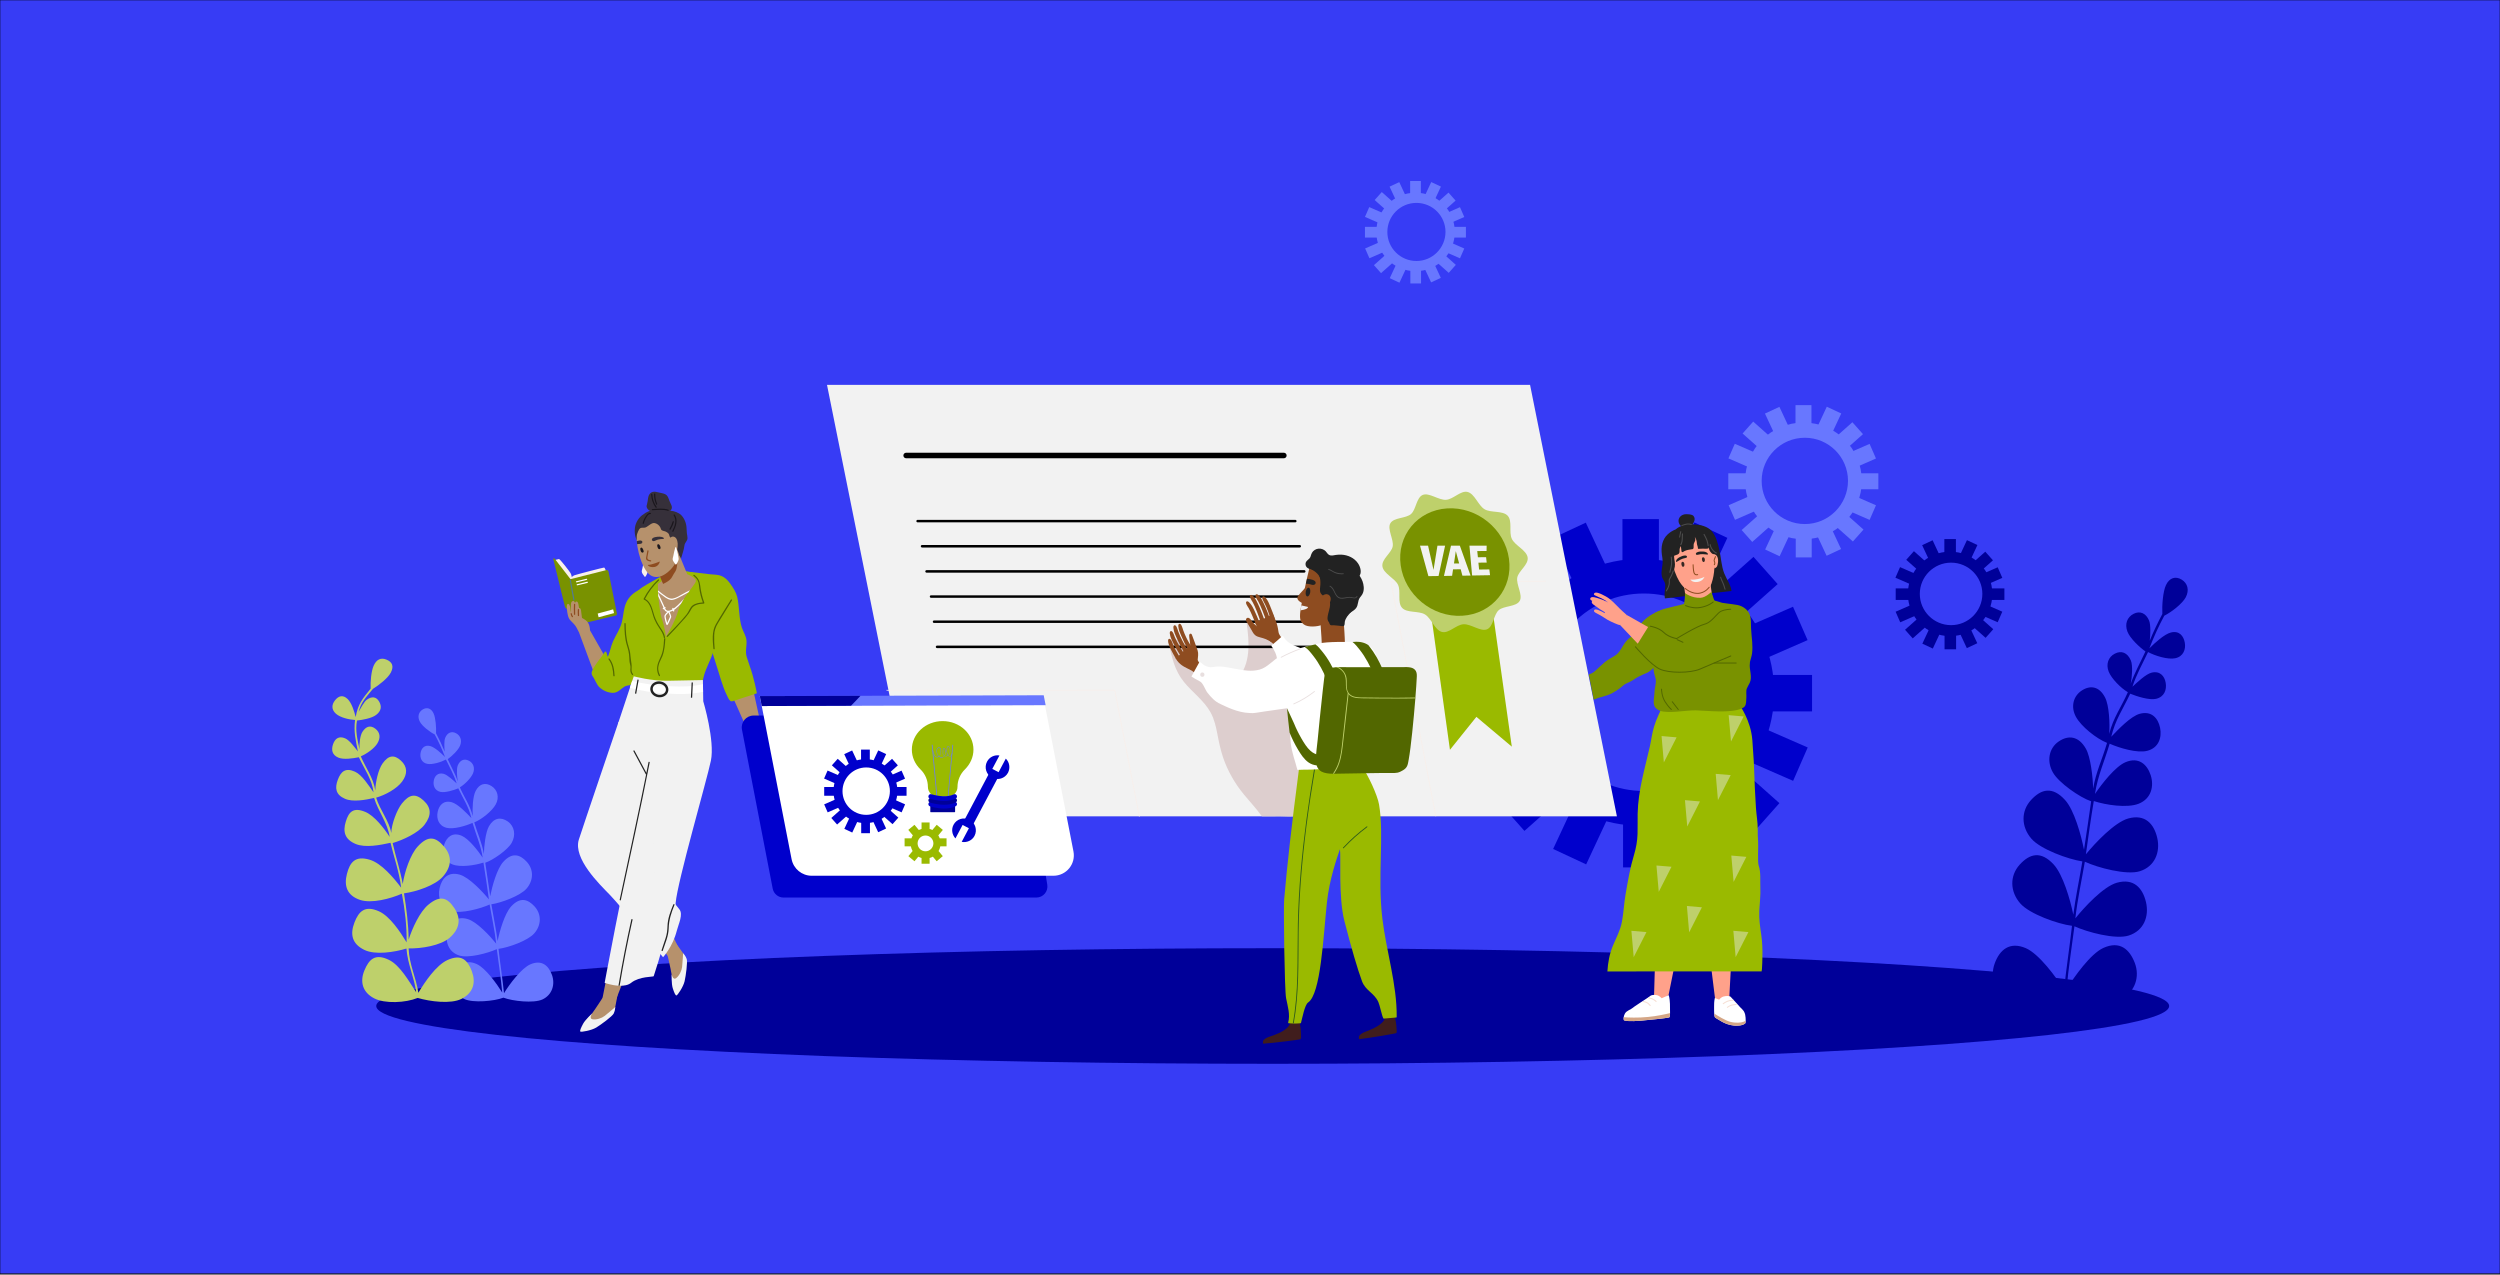 <?xml version="1.0" encoding="utf-8"?>
<!-- Generator: Adobe Illustrator 24.1.0, SVG Export Plug-In . SVG Version: 6.00 Build 0)  -->
<svg version="1.1" xmlns="http://www.w3.org/2000/svg" xmlns:xlink="http://www.w3.org/1999/xlink" x="0px" y="0px"
	 viewBox="0 0 5000 2550.6" style="enable-background:new 0 0 5000 2550.6;" xml:space="preserve">
<rect x="0" y="0" width="5000" height="2550.6" fill="#808080" stroke="none"/>
<style type="text/css">
	.st0{fill:#373CF5;stroke:#000000;stroke-miterlimit:10;}
	.st1{fill:#000099;}
	.st2{fill:#0000CC;}
	.st3{fill:#6877FF;}
	.st4{fill:#36303A;}
	.st5{fill:#F8F0EC;}
	.st6{fill:#799200;}
	.st7{fill:#B6916C;}
	.st8{fill:#9ABA00;}
	.st9{fill:#8E4C20;}
	.st10{fill:#1A161C;}
	.st11{fill:#F2F2F2;}
	.st12{fill:#FFFFFF;}
	.st13{fill:#222222;}
	.st14{fill:#517996;}
	.st15{fill:#526700;}
	.st16{fill:#F7EFEB;}
	.st17{fill:#DDCECE;}
	.st18{fill:#BED06B;}
	.st19{fill:none;stroke:#000000;stroke-width:11;stroke-linecap:round;stroke-miterlimit:10;}
	.st20{fill:none;stroke:#000000;stroke-width:5;stroke-linecap:round;stroke-miterlimit:10;}
	.st21{fill:#401D1D;}
	.st22{fill:#2D591B;}
	.st23{fill:#E8DFDF;}
	.st24{fill:#4D4D4D;}
	.st25{fill:#FFA18A;}
	.st26{fill:#382823;}
	.st27{fill:#D4A686;}
	.st28{fill:#F5DED3;}
	.st29{display:none;}
	.st30{display:inline;}
	.st31{fill:none;stroke:#000000;stroke-width:6;stroke-linejoin:round;stroke-miterlimit:10;}
</style>
<g id="Calque_1">
	<g id="Calque_1_6_">
		<g id="Calque_1_5_">
			<g id="Calque_1_4_">
				<g id="Calque_1_3_">
					<g id="Calque_1_2_">
						<g id="Calque_1_1_">
							<g id="Calque_2_1_">
								<rect class="st0" width="5000" height="2547.5"/>
							</g>
						</g>
					</g>
				</g>
			</g>
		</g>
	</g>
	<g id="Calque_3">
	</g>
	<ellipse class="st1" cx="2545.4" cy="2012" rx="1792.9" ry="115.6"/>
</g>
<g id="Calque_3_1_">
	<g>
		<path class="st2" d="M3281.4,1117.7c-147.5,0-266.9,119.4-266.9,266.9s119.4,266.9,266.9,266.9s266.9-119.4,266.9-266.9
			S3428.9,1117.7,3281.4,1117.7z M3287.7,1582c-109.1,0-197.8-88.4-197.8-197.5c0-109.1,88.4-197.5,197.8-197.5
			c109.1,0,197.5,88.4,197.5,197.5C3484.9,1493.4,3396.5,1582,3287.7,1582z"/>
		<rect x="3244.9" y="1038.2" class="st2" width="72.9" height="104.2"/>
		
			<rect x="3348" y="1070.8" transform="matrix(0.423 -0.906 0.906 0.423 958.274 3719.617)" class="st2" width="104.2" height="72.9"/>
		
			<rect x="3441.9" y="1137.4" transform="matrix(0.747 -0.664 0.664 0.747 103.002 2618.526)" class="st2" width="103.9" height="72.9"/>
		
			<rect x="3502.5" y="1230.2" transform="matrix(0.916 -0.4 0.4 0.916 -209.806 1529.289)" class="st2" width="104.2" height="72.9"/>
		<rect x="2937.5" y="1349.9" class="st2" width="104.2" height="72.9"/>
		<rect x="3519.9" y="1349.9" class="st2" width="104.2" height="72.9"/>
		
			<rect x="3124.5" y="1055.6" transform="matrix(0.906 -0.423 0.423 0.906 -171.784 1441.422)" class="st2" width="72.9" height="104.2"/>
		
			<rect x="3026.8" y="1120.6" transform="matrix(0.665 -0.747 0.747 0.665 151.178 2682.174)" class="st2" width="72.9" height="104.2"/>
		
			<rect x="2967.6" y="1215.3" transform="matrix(0.4 -0.916 0.916 0.4 639.992 3512.534)" class="st2" width="72.9" height="103.9"/>
		<rect x="3246.1" y="1630.6" class="st2" width="72.9" height="104.2"/>
		
			<rect x="3363.1" y="1612.8" transform="matrix(0.906 -0.423 0.423 0.906 -385.153 1594.341)" class="st2" width="72.9" height="104.2"/>
		
			<rect x="3461.5" y="1546.6" transform="matrix(0.664 -0.747 0.747 0.664 -21.152 3150.35)" class="st2" width="72.9" height="104.2"/>
		
			<rect x="3518.8" y="1455" transform="matrix(0.4 -0.916 0.916 0.4 750.782 4161.367)" class="st2" width="72.9" height="103.9"/>
		
			<rect x="3109.5" y="1629.4" transform="matrix(0.423 -0.906 0.906 0.423 314.693 3825.938)" class="st2" width="104.2" height="72.9"/>
		
			<rect x="3013.2" y="1562.5" transform="matrix(0.747 -0.664 0.664 0.747 -287.89 2440.915)" class="st2" width="104.2" height="72.9"/>
		
			<rect x="2952.8" y="1469.6" transform="matrix(0.916 -0.4 0.4 0.916 -351.626 1329.203)" class="st2" width="104.2" height="72.9"/>
	</g>
	<g>
		<path class="st3" d="M3606.9,845.1c-64.5,0-116.7,52.2-116.7,116.7s52.2,116.7,116.7,116.7s116.7-52.2,116.7-116.7
			S3671.4,845.1,3606.9,845.1z M3609.7,1048.1c-47.7,0-86.4-38.6-86.4-86.3c0-47.7,38.6-86.3,86.4-86.3c47.7,0,86.3,38.6,86.3,86.3
			C3695.9,1009.3,3657.2,1048.1,3609.7,1048.1z"/>
		<rect x="3591" y="810.3" class="st3" width="31.9" height="45.5"/>
		
			<rect x="3636.1" y="824.6" transform="matrix(0.423 -0.906 0.906 0.423 1349.19 3800.152)" class="st3" width="45.5" height="31.9"/>
		
			<rect x="3677.1" y="853.7" transform="matrix(0.747 -0.664 0.664 0.747 357.203 2678.497)" class="st3" width="45.4" height="31.9"/>
		
			<rect x="3703.6" y="894.3" transform="matrix(0.916 -0.4 0.4 0.916 -52.706 1568.244)" class="st3" width="45.5" height="31.9"/>
		<rect x="3456.6" y="946.6" class="st3" width="45.5" height="31.9"/>
		<rect x="3711.2" y="946.6" class="st3" width="45.5" height="31.9"/>
		
			<rect x="3538.4" y="818" transform="matrix(0.906 -0.423 0.423 0.906 -21.908 1582.762)" class="st3" width="31.9" height="45.5"/>
		
			<rect x="3495.6" y="846.4" transform="matrix(0.665 -0.747 0.747 0.665 528.354 2915.366)" class="st3" width="31.9" height="45.5"/>
		
			<rect x="3469.8" y="887.8" transform="matrix(0.4 -0.916 0.916 0.4 1255.683 3739.984)" class="st3" width="31.9" height="45.4"/>
		<rect x="3591.5" y="1069.3" class="st3" width="31.9" height="45.5"/>
		
			<rect x="3642.6" y="1061.5" transform="matrix(0.906 -0.423 0.423 0.906 -115.228 1649.412)" class="st3" width="31.9" height="45.5"/>
		
			<rect x="3685.6" y="1032.6" transform="matrix(0.664 -0.747 0.747 0.664 453.222 3120.252)" class="st3" width="31.9" height="45.5"/>
		
			<rect x="3710.7" y="992.6" transform="matrix(0.4 -0.916 0.916 0.4 1304.111 4023.596)" class="st3" width="31.9" height="45.4"/>
		
			<rect x="3531.8" y="1068.8" transform="matrix(0.423 -0.906 0.906 0.423 1068.038 3846.738)" class="st3" width="45.5" height="31.9"/>
		
			<rect x="3489.7" y="1039.5" transform="matrix(0.747 -0.664 0.664 0.747 186.261 2600.737)" class="st3" width="45.5" height="31.9"/>
		
			<rect x="3463.3" y="998.9" transform="matrix(0.916 -0.4 0.4 0.916 -114.697 1480.784)" class="st3" width="45.5" height="31.9"/>
	</g>
	<g>
		<path class="st3" d="M2831.1,385.4c-43.4,0-78.5,35.1-78.5,78.5s35.1,78.5,78.5,78.5c43.4,0,78.5-35.1,78.5-78.5
			S2874.5,385.4,2831.1,385.4z M2832.9,522c-32.1,0-58.2-26-58.2-58.1s26-58.1,58.2-58.1c32.1,0,58.1,26,58.1,58.1
			C2890.9,495.9,2864.9,522,2832.9,522z"/>
		<rect x="2820.3" y="362" class="st3" width="21.4" height="30.6"/>
		
			<rect x="2850.7" y="371.6" transform="matrix(0.423 -0.906 0.906 0.423 1306.993 2817.418)" class="st3" width="30.6" height="21.4"/>
		
			<rect x="2878.3" y="391.2" transform="matrix(0.747 -0.664 0.664 0.747 464.264 2024.495)" class="st3" width="30.6" height="21.4"/>
		
			<rect x="2896.1" y="418.5" transform="matrix(0.916 -0.4 0.4 0.916 71.72 1201.695)" class="st3" width="30.6" height="21.4"/>
		<rect x="2729.9" y="453.7" class="st3" width="30.6" height="21.4"/>
		<rect x="2901.2" y="453.7" class="st3" width="30.6" height="21.4"/>
		
			<rect x="2784.9" y="367.1" transform="matrix(0.906 -0.423 0.423 0.906 100.742 1218.742)" class="st3" width="21.4" height="30.6"/>
		
			<rect x="2756.2" y="386.2" transform="matrix(0.665 -0.747 0.747 0.665 627.965 2202.117)" class="st3" width="21.4" height="30.6"/>
		
			<rect x="2738.8" y="414.1" transform="matrix(0.4 -0.916 0.916 0.4 1255.1 2776.906)" class="st3" width="21.4" height="30.6"/>
		<rect x="2820.7" y="536.3" class="st3" width="21.4" height="30.6"/>
		
			<rect x="2855.1" y="531.1" transform="matrix(0.906 -0.423 0.423 0.906 37.909 1263.57)" class="st3" width="21.4" height="30.6"/>
		
			<rect x="2884" y="511.6" transform="matrix(0.664 -0.747 0.747 0.664 577.463 2340.018)" class="st3" width="21.4" height="30.6"/>
		
			<rect x="2900.9" y="484.6" transform="matrix(0.4 -0.916 0.916 0.4 1287.69 2967.769)" class="st3" width="21.4" height="30.6"/>
		
			<rect x="2780.5" y="535.9" transform="matrix(0.423 -0.906 0.906 0.423 1117.826 2848.77)" class="st3" width="30.6" height="21.4"/>
		
			<rect x="2752.2" y="516.2" transform="matrix(0.747 -0.664 0.664 0.747 349.198 1972.153)" class="st3" width="30.6" height="21.4"/>
		
			<rect x="2734.4" y="488.9" transform="matrix(0.916 -0.4 0.4 0.916 30.002 1142.837)" class="st3" width="30.6" height="21.4"/>
	</g>
	<g>
		<path class="st1" d="M3900.2,1103.3c-46.7,0-84.5,37.8-84.5,84.5s37.8,84.5,84.5,84.5c46.7,0,84.5-37.8,84.5-84.5
			S3946.9,1103.3,3900.2,1103.3z M3902.2,1250.3c-34.5,0-62.6-28-62.6-62.5s28-62.5,62.6-62.5c34.5,0,62.5,28,62.5,62.5
			C3964.7,1222.2,3936.7,1250.3,3902.2,1250.3z"/>
		<rect x="3888.7" y="1078.1" class="st1" width="23.1" height="33"/>
		
			<rect x="3921.4" y="1088.4" transform="matrix(0.423 -0.906 0.906 0.423 1275.097 4202.608)" class="st1" width="33" height="23.1"/>
		
			<rect x="3951.1" y="1109.5" transform="matrix(0.747 -0.664 0.664 0.747 257.806 2919.937)" class="st1" width="32.9" height="23.1"/>
		
			<rect x="3970.2" y="1138.9" transform="matrix(0.916 -0.4 0.4 0.916 -127.1 1692.603)" class="st1" width="33" height="23.1"/>
		<rect x="3791.4" y="1176.8" class="st1" width="33" height="23.1"/>
		<rect x="3975.8" y="1176.8" class="st1" width="33" height="23.1"/>
		
			<rect x="3850.6" y="1083.6" transform="matrix(0.906 -0.423 0.423 0.906 -102.735 1737.358)" class="st1" width="23.1" height="33"/>
		
			<rect x="3819.6" y="1104.2" transform="matrix(0.665 -0.747 0.747 0.665 447.608 3238.539)" class="st1" width="23.1" height="33"/>
		
			<rect x="3800.9" y="1134.2" transform="matrix(0.4 -0.916 0.916 0.4 1231.546 4183.368)" class="st1" width="23.1" height="32.9"/>
		<rect x="3889.1" y="1265.6" class="st1" width="23.1" height="33"/>
		
			<rect x="3926.1" y="1260" transform="matrix(0.906 -0.423 0.423 0.906 -170.333 1785.507)" class="st1" width="23.1" height="33"/>
		
			<rect x="3957.3" y="1239.1" transform="matrix(0.664 -0.747 0.747 0.664 393.282 3387.104)" class="st1" width="23.1" height="33"/>
		
			<rect x="3975.4" y="1210.1" transform="matrix(0.4 -0.916 0.916 0.4 1266.62 4388.78)" class="st1" width="23.1" height="32.9"/>
		
			<rect x="3845.8" y="1265.3" transform="matrix(0.423 -0.906 0.906 0.423 1071.554 4236.439)" class="st1" width="33" height="23.1"/>
		
			<rect x="3815.3" y="1244.1" transform="matrix(0.747 -0.664 0.664 0.747 133.965 2863.532)" class="st1" width="33" height="23.1"/>
		
			<rect x="3796.2" y="1214.7" transform="matrix(0.916 -0.4 0.4 0.916 -171.998 1629.258)" class="st1" width="33" height="23.1"/>
	</g>
	<g>
		<g>
			<path class="st4" d="M1273.6,1079.9c0,0,46.4,19.7,61.6,24.7c5.2,1.7,9.4,4.2,13.6,7.7c2,1.7,3.9,4.1,6.3,5.1
				c1.4,0.6,2.9,0.6,4.1,0.2c-0.1,0.3-0.2,0.7-0.3,1c-0.4,1.6,2,2.3,2.4,0.7c2.8-9.9,6.4-18.5,7.7-28.9c0.7-5.3,6-8.7,6-14.2
				c0-3.3-0.9-6.6-1.3-9.9c-0.3-3.4-0.5-6.7-0.6-10.1c-0.3-9.4-4.2-19.2-10.4-25.7c-4.9-5.2-15.1-8.8-22.2-9.1
				c-2.5-1.8-5.3-3.1-8.4-3.7c-8.1-1.7-17.4,1.6-25.4,2.6c-7.3,0.9-14.3,3.7-19.7,8.3c-9.2,5.3-16,16.8-17.2,27.3
				C1268,1071.6,1273.6,1079.9,1273.6,1079.9z"/>
		</g>
		<g>
			<path class="st5" d="M1212.4,1143.3c0,0-2.6-8.2-4.3-8.2c-1.7,0-53.5,13.4-59.1,15.4c-2.8,1-5.5,3.6-5.5,3.6s-0.6-5-2.6-8.2
				c-2-3.3-21-28.1-23-27.9c-2,0.1-9,2.5-9,2.5l36.8,57.3c0,0,41-14.9,46.9-16.6C1198.5,1159.2,1212.4,1143.3,1212.4,1143.3z"/>
		</g>
		<g>
			<path class="st6" d="M1212.6,1140.2l-74.1,18.7l23.6,88.9l69.1-16.7c1.8-0.4,3-2.2,2.6-4.1l-16.9-84.2
				C1216.5,1141,1214.6,1139.7,1212.6,1140.2z"/>
		</g>
		<g>
			<path class="st6" d="M1141,1158.3l-31.9-41.2c-1-1.2-2.9-0.3-2.5,1.2l23.5,96.2l32,33.3l-3.7-68.4L1141,1158.3z"/>
		</g>
		<g>
			<polygon class="st7" points="1179.9,1260.5 1211,1315.2 1211,1340.4 1189.5,1349.9 1158,1264.8 1167.1,1256.8 			"/>
		</g>
		<g>
			<path class="st5" d="M1290.6,1119.5c-0.3-0.9-1.5-0.9-1.8,0c-1.7,5.6-2.9,11.3-4,17c-0.4,2.1-1.5,4.9-1.3,7
				c0.3,3.4,3.8,7,5.7,9.9c1.7,2.7,6.4-8.5,6.4-10.8C1295.5,1139.7,1292.2,1124.5,1290.6,1119.5z"/>
		</g>
		<g>
			<path class="st4" d="M1293.5,1014.6c1.9,6,9.2,9.5,15,9.7c1.3,0,2.5-0.2,3.8-0.3c3.4-0.2,6.7,0.2,10.1,0.2
				c2.2-0.1,3.8-0.3,5.4-1.5c2.7,0.4,5.4,1.7,8.3,1c2.3-0.5,4.4-1.8,5.9-3.7c4.6-6.2-0.9-12.1-3-18c-2-5.5-3.4-11.4-9.3-13.9
				c-4-1.7-9-2.3-13.2-3.4c-3.3-0.8-6.8-1.7-10.2-1.1c-6.4,1.2-9.4,7-10.2,12.9c-0.6,4.3-0.9,7.9-2.1,12.1
				C1293.3,1010.9,1292.8,1012.2,1293.5,1014.6z"/>
		</g>
		<g>
			<path class="st7" d="M1465.2,1393.4l28.5,64l1.1,2.5l4.4,9.9l1.1,2.5l0.8,1.8l1,2.3l1.2,2.6l1,2.3l5.1,4.5l2.8,2.4l10.2,8.9
				l5.7-17.6l-0.6-2.8l-0.8-3.9l-0.1-0.6c0,0,0-0.1,0-0.1l-1.4-6.4l-0.5-2.5l-1.8-8.1l-0.5-2.5l-16-72.9L1465.2,1393.4z"/>
		</g>
		<g>
			<path class="st8" d="M1405.9,1218.5c-2.4,21.4,4.9,41.7,11.2,61.8c7,22.3,13.9,44.5,20.9,66.8c3.1,9.9,6,19.8,9.7,29.5
				c1.7,4.5,3.6,8.9,5.7,13.2c1.8,3.6,3.8,8.9,6.7,11.6c1.7,1.6,3.1,1.5,5.3,1c4.9-1.1,9.8-3.2,14.6-4.8
				c10.9-3.5,21.8-7.1,32.7-10.6c0.7-0.2,1-0.8,0.9-1.5c-2.4-12.2-5.2-24.2-8.6-36.1c-3.4-11.9-7.9-23.4-11.5-35.2
				c-3.5-11.3,0.2-21.3-0.5-32.6c-0.6-9.5-6.2-17.3-9.2-26.1c-6.3-18.9-4.8-42.9-9.5-62c-2.3-9.3-7.6-17.3-13.1-25.1
				c-5-7.1-10.4-13.2-18.6-16.5c-7.8-3.2-15.4-2.4-23.6-3.5c-10.9-1.4-46.7-5.5-46.7-5.5S1407.1,1207.9,1405.9,1218.5z"/>
		</g>
		<g>
			<path class="st8" d="M1257.9,1262.5c0.7-21.4,5.2-42.8,5.4-64.1c0-0.2-0.1-0.4-0.1-0.6c5.9-13.1,19-22.4,31.3-29.3
				c21.2-11.9,43.5-26.7,68.2-29.2c1-0.1,1.4,0.9,1.1,1.7c14.2,3,28.5,5.9,42.7,8.8c7.2,1.5,14.4,2.9,21.6,4.3
				c4.4,0.9,11.7,0.8,15.3,3.6c3,2.3,1.8,6.2,1.4,9.4c-0.9,7.3-1.8,14.6-2.8,21.9c-0.6,4.7-1.3,9.5-1.9,14.2
				c1.6,8.9,4.2,17.7,5.5,26.7c1.6,11.3-2,18.4-5.4,28.4c-5.2,15.2-9.4,30.9-14.1,46.2c-4.9,15.8-13.4,30.2-18,46.1
				c-4.9,16.6-6.5,33.6-6.9,50.8c-17.4,0.7-46.9-0.2-60.9,3.1c-7.4,1.7-14.6,3.3-22.2,3.3c-2.8,0-7.2-0.1-12.2-0.2
				c-10.3-7.1-19.5-15.8-26.3-26.3c-10.3-15.9-13.8-36.3-18-54.5c-2.5-10.7-4.4-21.6-5-32.6
				C1256.1,1283.6,1257.5,1273.1,1257.9,1262.5z"/>
		</g>
		<g>
			<path class="st7" d="M1315.8,1167.8c0.1,0.2,0,5.6,0.2,13c0,1,0.1,2.1,0.1,3.3c0,0.5,0,0.9,0.1,1.4c0.1,2.3,0.2,4.7,0.4,7.1
				c0.7,9.1,3.9,36.2,6.5,43.2c6.3,17,8.8,37.7,8.8,37.7s19.5-31.9,24.6-52.6c1.1-4.3,3.1-9.1,5.7-13.9c1.7-3.2,3.7-6.5,5.8-9.7
				c2.8-4.4,5.8-8.6,8.8-12.6c1-1.4,2.1-2.9,3.1-4.2c5.6-7.7,10.3-13.8,11.5-16.9c2.9-7.9-16.6-15-16.6-15l-43.4,8.7
				C1331.2,1157.4,1315.5,1167.3,1315.8,1167.8z"/>
		</g>
		<g>
			<path class="st7" d="M1310.2,1126.7c0,0,1.8,5.1,4.3,11.9c1.2,3.4,2.6,7.2,4.1,11c0,0.1,0.1,0.2,0.1,0.3
				c2.5,6.6,5.2,13.3,7.4,17.9c0.9,2,1.8,3.7,2.5,4.7c5.1,7.7,32.1,5.8,32.1,5.8s16.9-22.2,13.9-29.7l-17.5-42.5L1310.2,1126.7z"/>
		</g>
		<g>
			<path class="st9" d="M1323,1144.4c7-8.8,24-21.2,31.3-25.5c-0.2,0.1,0.3,5.2,0.3,5.8c0,2-0.2,4-0.4,6c-0.5,4-1.3,8.5-3.4,12
				c-2.1,3.4-4.4,6.6-6.1,10.2c-2.8,5.8-7.5,9.1-13,12.2c-1.5,0.8-3.4,1.9-5.5,2.8c-2.2-4.6-4.9-11.3-7.4-17.9
				c0-0.1-0.1-0.2-0.1-0.3C1320.6,1147.2,1322.3,1145.3,1323,1144.4z"/>
		</g>
		<g>
			<path class="st7" d="M1273.6,1082.4c0.1,1.9,0.4,4,0.6,6c0.3,2.3,0.7,4.7,1.1,7.3c2.1,12.6,7.6,31.4,15.8,44.1
				c6.7,10.3,14.7,16.3,27.7,13.6c11.5-2.5,24.9-15,30.5-24.8c9.7-16.7,12.8-35.4,10.9-61.7c-1.4-19.3-15.3-27-29.5-29.2
				c-8.1-1.3-16.4,0.5-24.3,3.2c-5.7,1.9-12,0.8-16.6,4.6c-1,0.8-2,1.8-2.9,2.8c-4.6,5-10.6,6.7-12.1,13.4
				C1273.5,1069.6,1273.1,1075.8,1273.6,1082.4z"/>
		</g>
		<g>
			<path class="st10" d="M1318.7,1089.6c-1.1-1.2-2.5-1.7-3.6-0.6c-0.4,0.4-0.6,1-0.6,1.5c-0.3,2.5,1.6,8.7,4.9,7.8
				C1322.4,1097.5,1321,1092.1,1318.7,1089.6z"/>
		</g>
		<g>
			<path class="st10" d="M1284.8,1096.5c-0.9-1.2-2.2-1.9-3.6-0.6c-0.4,0.4-0.6,1-0.6,1.5c-0.3,2.5,1.6,8.7,4.9,7.8
				c3.5-0.9,1.1-5.6,0.1-7.5C1285.4,1097.3,1285.1,1096.9,1284.8,1096.5z"/>
		</g>
		<g>
			<path class="st9" d="M1292.8,1112c0.5-3.5,1.1-7,1.9-10.5c0.3-1.6,2.7-0.9,2.4,0.7c-0.7,3.4-1.4,6.9-1.9,10.3
				c-0.3,1.9-0.9,3.7,0.1,5.3c1.2,2,3.8,2.5,6,2.7c1.6,0.1,1.6,2.6,0,2.5c-3-0.3-7.8-1.4-9-4.6
				C1291.6,1116.5,1292.5,1113.7,1292.8,1112z"/>
		</g>
		<g>
			<path class="st9" d="M1296.4,1131.3c2.6,3.1,12.6,4.5,17.7,0.5c5.8-4.6,5.7-9.4,4.9-8.7c-0.6,0.5-15.8,6.7-22.4,6.6
				C1294.7,1129.6,1295.6,1130.5,1296.4,1131.3z"/>
		</g>
		<g>
			<path class="st4" d="M1303.9,1078.2c1-2.6,4.7-3.6,7.2-4.1c5-0.9,11.7-1.6,16.1,1.5c1,0.7,0.7,2.3-0.6,2.3
				c-3.3,0-6.6,0.3-9.8,1.1c-1.7,0.4-3.4,0.9-4.9,1.7c-1.4,0.7-2.8,1.5-4.4,1.6C1305.2,1082.4,1303,1080.6,1303.9,1078.2z"/>
		</g>
		<g>
			<path class="st4" d="M1273.6,1082.4c0.1,1.9,0.4,4,0.6,6c1.2-0.2,2.5-0.4,3.8-0.5c1.6-0.1,3.2,0,4.6-0.7c2.1-0.9,3.1-3.6,1.2-5.2
				c-2.1-1.8-5.9-0.9-8.2-0.2C1275,1082,1274.3,1082.2,1273.6,1082.4z"/>
		</g>
		<g>
			<path class="st4" d="M1294.1,1039.6c7.1-2.8,14.4-5.3,22-5.7c4.8-0.2,9-0.1,13.9-1c3-0.6,5.6-1,8.6-0.4
				c13.2,2.8,22.1,15.5,24.2,27.9c2.8,16.7,0.5,49.2,0.1,50.1c-0.4,0.8-3,2.6-3,2.6s-4-9.6-5.1-13.1c-0.2-0.5-0.3-1.1-0.4-1.6
				c1.4-7.1,1.9-15-1.8-21.2c-2.5-4.1-8.3-5.7-11.4-1.9c-0.1-0.1-0.2-0.1-0.3-0.2c-2.4-1.9-2-4.6-3.3-7c-1.1-2.1-4-3.8-6-4.8
				c-2.4-1.2-6.6-1.4-8.6-3.3c-1.3-1.3-1.5-3.6-2.4-5.2c-2-3.8-5.2-6.5-9.1-8.1c-0.3,0.1-0.6,0.1-1-0.1c-5.8-3.1-14.2,6.2-19.2,8.2
				c-1.5,0.6-2,0.5-3.8,0.6c-4,0.1-7-0.4-9.3,3.5c-1.3,2.3-3.8,7.2-4.2,9.8c-0.2,1.2-1-2-1.1-2.7
				C1271.4,1051,1282.1,1044.3,1294.1,1039.6z"/>
		</g>
		<g>
			<path class="st8" d="M1185.6,1352.8c3.8,5.3,8.1,16.9,12.8,21.3c7.1,6.7,16.7,11.3,26.9,11.6c10.5,0.3,16-7.9,24.2-12.8
				c4-2.3,9.2-1.5,12.9-4c1.1-0.8,1.5-1.6,2.3-2.7c2-3.1,3.2-5.2,6.6-7.2c7.9-4.6,12.8-9.8,15.2-18.9c2.9-10.6,2.5-21.9,2.9-32.8
				c0.5-13.5,1.6-27,1.2-40.5c-0.8-26.9-11.1-53.4-18.5-79.1c1.1-0.4,2.2-0.8,3.2-1.2c1.2-0.4,1-1.9,0.2-2.3
				c0.9-0.5,1.9-1.1,2.8-1.5c1.4-0.7,0.2-2.8-1.3-2.1c-10.5,5.1-19.2,13.4-24.2,23.9c-5.7,12.1-5.8,25.6-8.7,38.4
				c-3.3,14.6-12.1,26.5-18.1,40c-4.4,9.8-5.9,20.8-10.2,30.5c-2.3-2.5-1.3-7.8-4.1-10c-0.6-0.5-1.5-0.5-2,0.3
				c-7.9,12.9-20.4,25.1-25.9,39.3C1182.7,1346.8,1183.3,1349.6,1185.6,1352.8z"/>
		</g>
		<g>
			<path class="st7" d="M1501.1,1474.1c0.2,0.7,0.4,1.5,0.6,2.3c0.2,0.8,0.4,1.7,0.6,2.6c0.4,1.7,0.8,3.5,1.1,5.3
				c0.1,0.8,0.3,1.7,0.4,2.5c0.4,2.5,0.6,4.7,0.6,6.6c0,4.7,0,10.1,3.2,13.9c3.5,4.3,9.3,6.1,14,8.9c4.7,2.8,19.5,12.5,23.4,4.5
				c5.7,2.4,11.5,4.5,17.6,5.9c3.4,0.8,9.1,2.9,11.5-0.3c1.4,0.3,2.9,0.4,4.4,0c2-0.5,3.4-1.2,4.1-3.2c0.4-1.2,0.5-5.1,0-6.4
				c-0.9-2.4-4.2-4-6.1-5.3c-0.7-0.4-1.3-0.8-2-1.3c1.1-5.1-3.2-7-7.2-9c-7.5-3.8-21.8-9.3-29-13.5c-5.7-3.3-8.9-8.2-10.6-11.5
				c-0.7-1.3-1.1-2.4-1.3-3.1c-0.1-0.2-0.1-0.4-0.2-0.5c0,0,0-0.1,0-0.1S1501.1,1473.2,1501.1,1474.1z"/>
		</g>
		<g>
			<path class="st9" d="M1557.9,1500.3c5,2.3,9.8,4.8,14.7,7.4c1.4,0.8,0.2,2.9-1.3,2.1c-4.8-2.6-9.7-5.1-14.7-7.4
				C1555.2,1501.8,1556.5,1499.6,1557.9,1500.3z"/>
		</g>
		<g>
			<path class="st9" d="M1551.7,1504c8.6,5.9,18.2,10.3,27.4,15.1c1.4,0.7,0.2,2.9-1.3,2.1c-9.2-4.8-18.8-9.2-27.4-15.1
				C1549.1,1505.3,1550.4,1503.1,1551.7,1504z"/>
		</g>
		<g>
			<path class="st9" d="M1548.2,1512.7c7.3,3,14.6,6.1,21.7,9.5c1.4,0.7,0.2,2.8-1.3,2.1c-7-3.3-14-6.3-21.1-9.2
				C1546.1,1514.5,1546.7,1512.1,1548.2,1512.7z"/>
		</g>
		<g>
			<path class="st9" d="M1527.3,1508.2c4.5,2.4,9.3,4.1,13.5,6.9c1.3,0.9,0.1,3-1.3,2.1c-4.2-2.9-9-4.5-13.5-6.9
				C1524.7,1509.6,1525.9,1507.5,1527.3,1508.2z"/>
		</g>
		<g>
			<g>
				<polygon class="st7" points="1265.2,1913.8 1228.8,2007.5 1210.7,2019.1 1205.1,1995.7 1223.8,1901.4 				"/>
			</g>
			<g>
				<path class="st7" d="M1205.1,1995.7c0,0-13.5,21.1-20.9,31.1c-3.1,4.1-3.7,4.3-6.9,8.3c-2.3,2.9-5.4,5.6-6.8,9.1
					c-1.9,4.9,2.2,6.6,6.1,8c3.1,1.1,6.6,1.9,10,1.8c6.2-0.3,14.9-12.7,28-19.9c13-7.1,14-10.6,15.8-19.6c1.9-9,4.7-25.5,4.7-25.5
					L1205.1,1995.7z"/>
			</g>
			<g>
				<path class="st11" d="M1230.6,2014c0,0-15.2,13.2-21.2,17.8c-6,4.6-16.2,8.1-24.2,6.8c-8.1-1.2-0.9-11.8-0.9-11.8
					s-14,13-18.1,20.7c-4.1,7.7-7.2,14.5-5.4,15.7c1.9,1.2,21.7-2.1,31.7-8.1c9.9-6,32-22.4,34.9-28
					C1230.1,2021.6,1230.6,2014,1230.6,2014z"/>
			</g>
		</g>
		<g>
			<g>
				<polygon class="st7" points="1318.3,1811.8 1360.3,1903.1 1356,1924.2 1335.4,1912 1280.6,1832.9 				"/>
			</g>
			<g>
				<path class="st7" d="M1335.4,1912c0,0,5.8,24.4,7.8,36.7c0.8,5.1,0.5,5.6,1.2,10.7c0.5,3.7,0.2,7.8,1.8,11.2
					c2.2,4.7,6.3,3,10,1.2c3-1.5,6-3.4,8.2-5.9c4.1-4.7,1.2-19.6,5.2-33.9c3.9-14.3,2.1-17.4-3-25c-5.2-7.6-15-21.1-15-21.1
					L1335.4,1912z"/>
			</g>
			<g>
				<path class="st11" d="M1366.2,1906.4c0,0-1.1,20.1-2,27.6c-0.9,7.5-5.4,17.2-11.9,22.2c-6.5,4.9-9.1-7.5-9.1-7.5
					s-0.4,19.1,2.2,27.4c2.6,8.3,5.4,15.3,7.6,14.8c2.2-0.5,13.6-17.1,16.2-28.4c2.6-11.3,6.2-38.5,4.2-44.5
					C1371.4,1912,1366.2,1906.4,1366.2,1906.4z"/>
			</g>
		</g>
		<g>
			<path class="st11" d="M1209.3,1965.7c0,0,13.4,4.9,27.6,5.7c0.8,0,1.7,0.1,2.5,0.1c8.5,0.2,17-1.1,22.9-5.9
				c16.6-13.2,44.6-11.6,45.1-13.2c0.5-1.7,16.2-48.9,21.2-73.7s18.9-29,22.7-72.9c3.8-43.9,62.2-244.5,70.5-284.5
				c8.3-40-15.3-118.8-15.3-118.8l-0.3-19l-0.3-15.3l-0.1-8.1c0,0-35.1,0.6-69,1.4c-34,0.8-69.3-8.9-69.3-8.9l-2.9,8.6l-4.6,13.9
				l-23.9,71.9l48.9,125.9c0,0-12.6,95.3-24.2,137.5C1249.1,1752.9,1209.3,1965.7,1209.3,1965.7z"/>
		</g>
		<g>
			<path class="st11" d="M1237.1,1443.9c0,0-71.4,209.9-79.4,235.2c-12,38.1,41.9,89.9,61.8,110.4
				c19.9,20.5,106.6,124.9,106.6,124.9s19.4-20.7,27.5-53c3.3-13.2,13.5-32.9,4.9-43.1c-15.4-18.2-55.4-76.2-56.4-87.8
				c-2.7-30.4,32.7-178.1,26.5-198.6C1322.4,1511.4,1237.1,1443.9,1237.1,1443.9z"/>
		</g>
		<g>
			<path class="st12" d="M1259.8,1375.3c7.2,2.6,15,4,22.2,5.4c16,3.3,32.3,5.1,48.6,6.2c26.2,1.8,50.8,2.1,75.5-3.3l-0.3-15.3
				c-21.5,5.1-42.7,5.4-65.8,4.2c-15.8-0.8-31.6-2.1-47.2-4.9c-8.1-1.5-19.4-2.6-28.4-6.2L1259.8,1375.3z"/>
		</g>
		<g>
			
				<rect x="1368.3" y="1379.1" transform="matrix(4.816850e-02 -0.999 0.999 4.816850e-02 -61.841 2695.862)" class="st13" width="30.5" height="2.5"/>
		</g>
		<g>
			
				<rect x="1259.1" y="1372.9" transform="matrix(0.175 -0.985 0.985 0.175 -302.68 2387.003)" class="st13" width="28.4" height="2.5"/>
		</g>
		<g>
			<g>
				<path class="st13" d="M1316.2,1394.4c-9.9-1.5-16.9-9.8-15.5-18.5l0,0c0.7-4.3,3.2-8,7.1-10.4c3.8-2.4,8.5-3.3,13.3-2.6
					c9.9,1.5,16.9,9.8,15.5,18.5c-1.2,7.8-8.6,13.2-17.2,13.2C1318.3,1394.6,1317.2,1394.5,1316.2,1394.4z M1310.4,1369.6
					c-2.7,1.7-4.4,4.1-4.8,7c-0.9,6,4.2,11.7,11.4,12.9c7.2,1.1,13.8-2.9,14.7-8.8c0.9-6-4.2-11.7-11.4-12.9
					c-0.8-0.1-1.6-0.2-2.4-0.2C1315.1,1367.6,1312.5,1368.3,1310.4,1369.6z"/>
			</g>
		</g>
		<g>
			<path class="st12" d="M1352.4,1094.9c-0.3-0.9-1.5-0.9-1.8,0c-1.7,5.6-2.9,11.3-4,17c-0.4,2.1-1.5,4.9-1.3,7
				c0.3,3.4,3.8,7,5.7,9.9c1.7,2.7,6.4-8.5,6.4-10.8C1357.4,1115.1,1354.1,1099.9,1352.4,1094.9z"/>
		</g>
		<g>
			<path class="st10" d="M1304.7,1018.1c10.6-0.6,21.6-2.1,32,1.2c1.5,0.5,0.9,2.9-0.7,2.4c-10.1-3.3-20.9-1.7-31.3-1.2
				C1303.1,1020.7,1303.1,1018.2,1304.7,1018.1z"/>
		</g>
		<g>
			<path class="st10" d="M1304.7,988.7c0.3,9.2,3.2,17.6,8.6,25.1c0.9,1.3-1.2,2.5-2.1,1.3c-5.6-7.8-8.6-16.8-8.9-26.4
				C1302.1,987.1,1304.6,987.1,1304.7,988.7z"/>
		</g>
		<g>
			<path class="st10" d="M1310.6,988.1c-0.2,6.8,1.1,13.3,3.8,19.5c0.6,1.4-1.5,2.7-2.1,1.3c-3-6.6-4.4-13.6-4.2-20.8
				C1308.2,986.5,1310.7,986.5,1310.6,988.1z"/>
		</g>
		<g>
			<path class="st10" d="M1344.7,1061.8c4.9-9.8,9.2-21.1,2.6-31.2c-0.9-1.3,1.3-2.6,2.1-1.3c7.1,10.8,2.7,23.1-2.6,33.7
				C1346.1,1064.5,1344,1063.3,1344.7,1061.8z"/>
		</g>
		<g>
			<path class="st10" d="M1339,1057.7c2.8-4.6,4.9-9.4,6.3-14.6c0.4-1.5,2.8-0.9,2.4,0.7c-1.4,5.4-3.6,10.4-6.5,15.2
				C1340.3,1060.3,1338.2,1059.1,1339,1057.7z"/>
		</g>
		<g>
			<path class="st10" d="M1285.3,1046.3c1.3-5.2,3.4-10,6.6-14.4c2.2-3.1,4.9-6.9,9.1-6.1c1.6,0.3,0.9,2.7-0.7,2.4
				c-3.7-0.7-7.2,6.1-8.7,8.6c-1.8,3.2-3.1,6.6-4,10.1C1287.3,1048.5,1284.9,1047.8,1285.3,1046.3z"/>
		</g>
		<g>
			<path class="st13" d="M1239.4,1799.3c17.8-83.3,36-166.6,52.8-250.2c-0.2-0.1-0.4-0.2-0.6-0.5c-8.2-15.3-16.5-30.7-24.7-46
				c-0.8-1.4,1.4-2.7,2.1-1.3c7.9,14.8,15.9,29.6,23.8,44.4c1.4-7.1,2.8-14.2,4.2-21.3c0.3-1.6,2.7-0.9,2.4,0.7
				c-18.1,91.9-38.1,183.3-57.7,274.9C1241.4,1801.6,1239,1800.9,1239.4,1799.3z"/>
		</g>
		<g>
			<path class="st13" d="M1323.1,1900.6c2.7-8.1,5.4-16.3,8.1-24.4c2.7-8.2,3.5-15.8,3.8-24.4c0.5-15.1,6-29,11.6-42.8
				c0.6-1.5,3-0.8,2.4,0.7c-6.3,15.4-11.2,30-11.6,46.8c-0.3,15.5-7.1,30.3-11.9,44.9C1325,1902.8,1322.6,1902.1,1323.1,1900.6z"/>
		</g>
		<g>
			<path class="st13" d="M1236.9,1971.4c0.8,0,1.7,0.1,2.5,0.1c7.3-44.2,15.9-88.2,25.7-131.9c0.4-1.5-2-2.2-2.4-0.6
				C1252.9,1882.9,1244.3,1927,1236.9,1971.4z"/>
		</g>
		<g>
			<path class="st7" d="M1158,1264.8c1.3,0.8,22.1-1.9,22.1-2.5c-0.1-6.8-1.2-13.4-5.5-19c-2.4-3.1-10.6-7.4-10.6-7.4
				s-1-7.6-1.5-11.4c-0.5-3.5-0.1-8.2-4.4-8.6c-0.2-1.6-0.5-3.1-0.8-4.7c-0.4-2.2-0.9-8.1-4.1-8.2c-1.5,0-2.5,1-3.2,2.7
				c-1.1-3.1-2.9-5.2-5.9-2.8c-2.8,2.2-2.3,7.7-2.4,10.7c-0.2,3.6-0.1,7.2,0.3,10.8c-0.7-1.7-1.2-3.6-1.4-5.9
				c-0.2-1.9-0.2-3.8-0.7-5.7c-0.6-2.1-1.6-5.6-4.4-4.9c-3.9,1-0.8,18.2,0.1,21.9c1.1,4.8,2.2,7.9,5.7,11.5
				c4.2,4.2,9.1,8.7,11.9,14.2C1154.5,1258.4,1158,1264.8,1158,1264.8L1158,1264.8z"/>
		</g>
		<g>
			<path class="st9" d="M1155.6,1219.2c0.1-1.6,2.6-1.6,2.5,0c-0.2,4-0.2,7.9,0.1,11.9c0.1,1.6-2.4,1.6-2.5,0
				C1155.4,1227.1,1155.4,1223.2,1155.6,1219.2z"/>
		</g>
		<g>
			<path class="st9" d="M1147.9,1208.7c0.1-1.6,2.5-1.6,2.5,0c-0.2,6.6-0.3,13.2,0,19.9c0.1,1.6-2.4,1.6-2.5,0
				C1147.6,1222,1147.6,1215.4,1147.9,1208.7z"/>
		</g>
		<g>
			<path class="st9" d="M1143.7,1227.4c0.2,2,1,3.8,2.2,5.3c1,1.3-1.2,2.5-2.1,1.3c-1.5-1.9-2.3-4.2-2.5-6.6
				C1141,1225.8,1143.5,1225.8,1143.7,1227.4z"/>
		</g>
		<g>
			<path class="st14" d="M1147.7,1200.9c0.1,0,0.2,0,0.2,0c0.7-0.1,1.1-0.8,1-1.4c-1.9-10.6-7-38.2-7.1-39.3c0-0.7-0.6-1.2-1.2-1.2
				c-0.7,0-1.2,0.6-1.2,1.3c0,0.1,0,0.6,7.2,39.7C1146.6,1200.4,1147.1,1200.9,1147.7,1200.9z"/>
		</g>
		<g>
			<polygon class="st12" points="1228.1,1226.2 1226.3,1218.7 1195.4,1227.1 1197.2,1234.5 			"/>
		</g>
		<g>
			<path class="st12" d="M1153.1,1164.8c0.1,0,0.2,0,0.3,0l20.1-4.9c0.7-0.2,1.1-0.8,0.9-1.5c-0.2-0.7-0.8-1.1-1.5-0.9l-20.1,4.9
				c-0.7,0.2-1.1,0.8-0.9,1.5C1152,1164.5,1152.6,1164.8,1153.1,1164.8z"/>
		</g>
		<g>
			<path class="st12" d="M1154.5,1170.7c0.1,0,0.2,0,0.3,0l20.1-4.9c0.7-0.2,1.1-0.8,0.9-1.5c-0.2-0.7-0.8-1.1-1.5-0.9l-20.1,4.9
				c-0.7,0.2-1.1,0.8-0.9,1.5C1153.4,1170.3,1153.9,1170.7,1154.5,1170.7z"/>
		</g>
		<g>
			<path class="st12" d="M1316.1,1185.5c0.1,2.3,0.2,4.7,0.4,7.1c1.5,3.3,3.1,6.6,4.6,9.9c1.5,3.3,3.1,6.6,4.6,10
				c1.3,2.9,2.4,7.1,4.7,9.3c1.9,1.9,4.6,2.3,7.3,2.1c9.4-0.8,17.8-9.7,24.4-16.8c1.7-3.2,3.7-6.5,5.8-9.7c-0.2,0.3-0.5,0.5-0.7,0.8
				c-6.7,7.2-14.2,15.7-22.7,20.7c-2.6,1.5-6.9,3.5-10.1,2.4c-3.4-1.2-4.2-5-5.5-7.9c-2.4-5.2-4.7-10.3-7.1-15.5
				C1319.9,1193.8,1317.9,1189.7,1316.1,1185.5z"/>
		</g>
		<g>
			<path class="st12" d="M1333.4,1249.9c-1.5-0.9-4.8-15.3-4.6-17.6c0.2-3.4,6.4-9.1,7.7-10.3c0.3-0.3,0.7-0.4,1.1-0.3
				c0.4,0.1,0.7,0.3,0.9,0.7c2.1,4.5,4.4,10.1,3.9,11.8c0,0.1-6.1,15.2-7.7,15.8c-0.1,0.1-0.3,0.1-0.4,0.1
				C1333.9,1250,1333.6,1250,1333.4,1249.9z M1331.3,1232.4c-0.1,2,1.8,9.8,3.1,13.6c1.8-3.6,5.2-11.3,5.6-12.5
				c0.1-0.9-1.4-4.8-3-8.5C1334.3,1227.5,1331.4,1230.9,1331.3,1232.4z"/>
		</g>
		<g>
			<path class="st12" d="M1347.4,1223.1c0.1,0,0.3,0,0.4-0.1c0.7-0.2,1-0.9,0.8-1.6l-1.6-4.9c-0.2-0.7-0.9-1-1.6-0.8
				c-0.7,0.2-1,0.9-0.8,1.6l1.6,4.9C1346.4,1222.8,1346.9,1223.1,1347.4,1223.1z"/>
		</g>
		<g>
			<path class="st12" d="M1326.6,1218.7c0.2,0,0.5-0.1,0.7-0.2l3.4-2.3c0.6-0.4,0.7-1.2,0.3-1.7c-0.4-0.6-1.2-0.7-1.7-0.3l-3.4,2.3
				c-0.6,0.4-0.7,1.2-0.3,1.7C1325.8,1218.5,1326.2,1218.7,1326.6,1218.7z"/>
		</g>
		<g>
			<path class="st12" d="M1315.9,1180.8c0,1,0.1,2.1,0.1,3.3c1.7,1.4,3.5,2.8,5.4,4.1c5.7,4.1,12.9,10.8,20.2,11.6
				c6.3,0.6,13.1-3.3,18.5-6.1c5.6-2.9,11-6.1,16.6-8.9c1-1.4,2.1-2.9,3.1-4.2c-4.9,2.2-9.6,4.7-14.3,7.4
				c-6.1,3.4-12.9,7.9-19.9,9.1c-8.2,1.5-16.7-6.5-22.9-11C1320.3,1184.4,1318.1,1182.6,1315.9,1180.8z"/>
		</g>
		<g>
			<path class="st12" d="M1501.7,1476.4c0.2,0.8,0.4,1.7,0.6,2.6c0.3,0,0.6,0.1,0.9,0.1c7.2,0.8,14.5,0.5,20.9-1.9
				c-3.4,5.3-8.1,9.2-14.8,8.7c-1.3-0.1-2.7-0.4-4.1-0.9c-0.6-0.2-1.2-0.4-1.8-0.7c0.1,0.8,0.3,1.7,0.4,2.5c2.6,1.1,5.3,1.8,8.2,1.6
				c0.6,0,1.2-0.1,1.9-0.2c6.6-1.3,10.5-5.8,13.3-11.3c0.2-0.3,0.3-0.6,0.5-0.9c-0.7-1.3-1.1-2.4-1.3-3.1c0,0,0,0.1,0,0.1
				c-0.1,0.2-0.2,0.5-0.3,0.7c-7,3.6-15.7,4-24.1,2.9C1501.9,1476.4,1501.8,1476.4,1501.7,1476.4z"/>
		</g>
		<g>
			<path class="st12" d="M1499.2,1469.8l1.1,2.5c8.7-0.1,17.1-2.3,24.7-6.5l-0.5-2.5C1516.7,1467.7,1508,1470,1499.2,1469.8z"/>
		</g>
		<g>
			<path class="st12" d="M1493.6,1457.4l1.1,2.5c4.2,0.1,8.4-0.2,12.6-0.8c4.7-0.7,10.4-1.7,15.3-3.9l-0.5-2.5
				c-5.1,2.4-11.3,3.4-16.4,4.1C1501.7,1457.3,1497.7,1457.5,1493.6,1457.4z"/>
		</g>
		<g>
			<path class="st12" d="M1508.6,1462.7c0-3.7,2.4-6.8,5.4-6.8s5.4,3.1,5.4,6.8c0,3.7-2.4,6.8-5.4,6.8S1508.6,1466.5,1508.6,1462.7z
				 M1511,1462.7c0,2.3,1.3,4.3,2.9,4.3c1.6,0,2.9-2,2.9-4.3c0-2.3-1.3-4.3-2.9-4.3C1512.4,1458.4,1511,1460.4,1511,1462.7z"/>
		</g>
		<g>
			<path class="st15" d="M1318.1,1321.1c3.1-6.7,6-13.1,7.5-20.3c1.6-7.7,2.1-15.5,2.6-23.3c0.1-1.6,2.6-1.6,2.5,0
				c-0.8,11.7-1.6,23.7-5.9,34.8c-2.1,5.3-5.1,10.3-6.9,15.8c-2.5,7.6-1.7,15.4,2,22.4c0.7,1.4-1.4,2.7-2.1,1.3
				C1312.5,1341.5,1313.4,1331.4,1318.1,1321.1z"/>
		</g>
		<g>
			<path class="st15" d="M1431.6,1248.7c9.5-16.7,20.2-32.9,30.2-49.3c0.8-1.4,3-0.1,2.1,1.3c-9.4,15.3-18.8,30.5-28.1,45.8
				c-4.8,7.9-7.1,15-7.4,24.3c-0.3,8.9,0.1,17.7,0.9,26.6c0.1,1.6-2.3,1.6-2.5,0C1425.4,1281.5,1423.3,1263.2,1431.6,1248.7z"/>
		</g>
		<g>
			<path class="st15" d="M1333.7,1271.8c13.5-14,27.2-28,39.5-43c4.5-5.5,6.4-13.6,12-17.9c5.6-4.3,13.5-5.6,20.5-6
				c-3.3-8.9-5.7-18-7-27.4c-0.6-4.3-0.7-8.7-1.9-12.9c-1.6-5.8-5.3-9.3-9.8-13c-1.2-1,0.5-2.8,1.8-1.8c7.4,6.1,10.4,11.7,11.6,21.1
				c1.4,12,4,23.4,8.3,34.7c0.3,0.8-0.5,1.5-1.2,1.6c-9.2,0.4-20.4,2.2-25,11.1c-3.3,6.5-7,11.6-11.8,17.1
				c-11.4,13-23.2,25.6-35.2,38.1C1334.3,1274.7,1332.6,1273,1333.7,1271.8z"/>
		</g>
		<g>
			<path class="st15" d="M1287.3,1197.5c7.4-14.5,17.1-27.4,28.9-38.5c1.2-1.1,2.9,0.7,1.8,1.8c-11.4,10.7-20.7,23-27.9,36.8
				c12.7,6.7,14.5,21.8,18.7,34.2c2.9,8.5,7.1,16.2,12.1,23.5c4.1,6.1,8.1,11.9,9.1,19.3c0.2,1.6-2.2,2.2-2.4,0.7
				c-1-7.5-5.2-13.4-9.4-19.6c-3.8-5.5-7-11.3-9.6-17.5c-5.5-13.3-6-32.3-20.8-39.1C1287.1,1198.9,1287,1198,1287.3,1197.5z"/>
		</g>
		<g>
			<path class="st15" d="M1251.3,1247.3c0.2,15.4,0.9,30.4,5.7,45.2c1.9,5.9,3.4,11.7,3.8,17.9c0.3,4.2,1.6,13,2.2,17.2
				c0.8,6.1-0.1,6.5,0.1,12.6c0.1,3.1,1.2,5.7,3,8.1c1,1.3-1.2,2.5-2.1,1.3c-1.7-2.2-2.8-4.6-3.2-7.3c-0.3-2.1,0-4.4,0.2-6.6
				c0.2-2.5-0.2-4.4-0.8-6.7c-1.3-4.7-1.6-9.6-1.7-14.4c-0.3-8.3-2.1-15.5-4.6-23.4c-4.5-14.2-4.9-29-5.1-43.8
				C1248.7,1245.7,1251.2,1245.7,1251.3,1247.3z"/>
		</g>
		<g>
			<path class="st15" d="M1219.1,1317.3c7.7,10.2,9.4,21.7,10.1,34.2c0.1,1.6-2.4,1.6-2.5,0c-0.7-12.1-2.3-22.9-9.7-32.9
				C1216,1317.3,1218.1,1316.1,1219.1,1317.3z"/>
		</g>
	</g>
	<g>
		<path class="st2" d="M2072.7,1795.1h-505.6c-10.6,0-19.7-7.5-21.7-17.9l-61.5-318.1c-2.7-14.5,8.4-28,23.2-28l250.4-0.5
			c-0.1,48-0.3,95.9-0.4,143.9c-0.1,44.5,329.2,84.8,329,129.3c0,7.4,1.3,24.5,8.4,65.3C2096.9,1782.7,2086.5,1795.1,2072.7,1795.1z
			"/>
		<polygon class="st11" points="3233.8,1632.6 1827.7,1632.6 1784.2,1416.7 1783.9,1415.1 1654,769.7 3060.1,769.7 3089.4,915.5 
			3133.5,1134.7 3138.9,1161.5 3139.3,1163.3 		"/>
		<path class="st16" d="M2782.9,1164.7l89.5,467.7h-1.8l-89.6-468.5c-0.1-0.4,0.2-0.8,0.5-0.9c0,0,0,0,0,0c0.2-0.1,0.4-0.1,0.6-0.1
			l309.2-1.4l0.3,1.8L2782.9,1164.7z"/>
		<path class="st12" d="M2106.8,1751.5h-483.4c-19.6,0-36.4-13.9-40.2-33.1l-59.7-306.3l-3.9-19.9l0-0.1h566.8l3.5,18.2l57,292.4
			C2151.9,1728.1,2132.6,1751.5,2106.8,1751.5z"/>
		<path class="st16" d="M2279.6,1633.1h-1.8l-49.1-252l-455.6,0.2l-0.3-1.6l456-0.2c0.2,0,0.4,0,0.6,0.1c0,0,0,0,0,0
			c0.4,0.1,0.8,0.4,0.9,0.8L2279.6,1633.1z"/>
		<polygon class="st3" points="2091.3,1410.4 2090,1410.4 1702,1411.6 1523.6,1412.1 1519.7,1392.3 1558.3,1392.1 1721,1391.6 
			2087.4,1390.5 		"/>
		<path class="st17" d="M2630.5,1399.4c-10.8-14.6-23.6-27.9-36.4-40.7c-12-12-27.9-23.7-33.9-40.2c-5-13.7,1.4-31.6-9-43.4
			c-6.3-7.2-17.1-10.8-25.5-14.9c-10.3-5.1-20.7-10.1-31.1-15c-0.7-0.4-1.4,0.2-1.3,1c5.3,37.8,9,81.7-19,112.1
			c-0.5,0.6-0.1,1.4,0.6,1.5l77.1,7.7c-33,19.9-73.8,13.6-106.8-3.1c-16.2-8.2-31.9-18.5-44.6-31.4c-6.3-6.4-11.6-13.5-15.9-21.3
			c-4-7.2-7.4-14.8-12.6-21.2c-8.2-10.1-26-17.2-36-5.4c-0.7,0.8,0.5,2.1,1.2,1.2c0.1-0.2,0.3-0.3,0.5-0.5
			c5.3,28.3,11.7,55.8,30.4,78.5c17,20.7,39.8,36.8,53,60.6c7.6,13.8,10.9,29.3,13.8,44.5c2.9,15.3,6.1,30.4,11,45.1
			c9.4,27.6,23.8,52.7,42.4,75.2c11.7,14.2,24.7,27.9,35.4,42.9h27c3.8-0.2,7.6-0.1,11.3,0c4.2,0.1,8.4,0.3,12.6,0.4
			c4,0.1,9.5,0.2,15-0.4c10.6-1,21.3-4.3,22.4-14.6c1.1-10.6,0.9-21.5,1.4-32.2c0.5-11,0.9-22,1.4-33c0.9-22,1.8-43.9,2.7-65.9
			c0.4-10.6-0.4-22.5,3.6-32.6c3.8-9.5,16.9-18.5,25.9-9.6c0.5,0.5,1.5,0.2,1.5-0.6C2647.9,1427.5,2640.3,1412.6,2630.5,1399.4z"/>
		<path class="st1" d="M1558.3,1392.1l-38.6,0.1l3.9,19.9l178.4-0.6c6.5-6.5,12.8-13.2,19-19.9L1558.3,1392.1z"/>
		<g>
			<polygon class="st8" points="3023.6,1493.3 2952.8,1433.7 2899.9,1499.6 2859.5,1209.6 2982.5,1202.3 			"/>
			<g>
				<path class="st18" d="M3055.3,1115c2.1,14.5-18.3,26.8-20.8,40.2c-2.5,13.9,11.7,34.8,4.9,46.6c-6.8,12-31.6,9.5-41.9,18.5
					c-10.3,8.9-10.6,33.2-23.7,38.4c-12.7,5-32.2-11.1-46.8-10.2c-14.6,0.8-29.4,18.9-43.1,15.4c-14.3-3.6-21.3-27.4-33.9-35
					c-12.6-7.7-36.1-2.4-45.9-13.3c-9.8-10.8-1.8-32.9-8.1-46.1c-6.1-12.8-29.2-22.3-31.2-36.8c-2-14.4,18.1-26.6,20.6-39.9
					c2.5-13.8-11.4-34.4-4.7-46.2c6.8-11.9,31.2-9.5,41.4-18.6c10.2-8.9,10.5-32.9,23.5-38.2c12.5-5.1,31.9,10.8,46.5,9.8
					c14.6-0.9,29.3-19.1,43-15.7c14.3,3.5,21.4,27.2,34,34.6c12.7,7.6,36.3,2.2,46.3,13c9.9,10.8,1.9,33,8.3,46.2
					C3029.7,1091,3053.3,1100.4,3055.3,1115z"/>
			</g>
			<path class="st6" d="M2894.3,1016.8c59.8-3.8,115.2,41.1,123.6,100.5c8.5,59.5-33.5,110.7-93.5,114.2
				c-59.8,3.5-114.8-41.7-123-100.9C2793.2,1071.5,2834.7,1020.6,2894.3,1016.8z"/>
			<g>
				<path class="st11" d="M2877.1,1152l-20.3,0.3l-16.8-61h16.1l10.9,48.5l7.9-48.5h15.3L2877.1,1152z"/>
				<path class="st11" d="M2921.4,1138.5l-15.3,0.2l-1.9,12.9l-16.3,0.3l14.1-60.5h17.7l21.4,59.7l-16.3,0.3L2921.4,1138.5z
					 M2918.3,1126.9l-6.7-24.7l-3.6,24.7L2918.3,1126.9z"/>
				<path class="st11" d="M2973.1,1102l-18.6,0.1l1.3,12.4l16.4-0.1l1.2,10.8l-16.6,0.1l1.4,13.8l20.5-0.3l1.4,11.6l-35.9,0.6
					l-5.3-59.6h34.4L2973.1,1102z"/>
			</g>
		</g>
		<line class="st19" x1="1812.3" y1="911" x2="2567.7" y2="911"/>
		<line class="st20" x1="1835.2" y1="1042.2" x2="2590.6" y2="1042.2"/>
		<line class="st20" x1="1844.1" y1="1092.5" x2="2599.5" y2="1092.5"/>
		<line class="st20" x1="1853.1" y1="1142.8" x2="2608.5" y2="1142.8"/>
		<line class="st20" x1="1862.1" y1="1193.1" x2="2617.5" y2="1193.1"/>
		<line class="st20" x1="1868.1" y1="1243.4" x2="2623.5" y2="1243.4"/>
		<line class="st20" x1="1874.1" y1="1293.7" x2="2629.5" y2="1293.7"/>
		<g>
			<path class="st21" d="M2598.4,2039.2c-0.1-0.5-0.6-1-1.2-0.8c-4.5,1.8-9.1,2.7-14,2.8c0-0.1,0-0.3,0-0.4c0-1.2-1.8-1-1.8,0.1
				c-0.6,16.7-22.1,25-34.6,29.8c-5.5,2.1-12.6,3.6-17.2,7.3c-3.7,3-3.9,4.1-3.7,8.5c0,0.5,0.5,0.9,1,0.8
				c21.3-1.4,73.5-8.1,74.1-8.8c1.6-1.7,1-5.9,1.1-8C2602.2,2060,2600.3,2049.5,2598.4,2039.2z"/>
			<path class="st21" d="M2788.2,2026.9c-0.1-0.5-0.6-1-1.2-0.7c-4.4,2-9,3.1-13.8,3.4c0-0.1,0-0.3,0-0.4c0-1.2-1.8-0.9-1.8,0.2
				c0.2,16.7-21,26-33.3,31.3c-5.4,2.3-12.5,4.1-16.9,8.1c-3.6,3.1-3.7,4.3-3.3,8.7c0,0.5,0.5,0.8,1,0.8c21.3-2.4,73.1-11.4,73.6-12
				c1.5-1.8,0.8-5.9,0.7-8.1C2792.9,2047.5,2790.6,2037.2,2788.2,2026.9z"/>
			<path class="st8" d="M2793.4,2033.9c0,0.6-0.3,1.1-0.9,1.1c-6.5,0.4-18.5,1.8-24.9,2.2c-0.5,0-0.9-0.4-1.1-0.8
				c-3.2-6.6-6.8-25.9-9.9-32.6c-8.5-18.3-25.4-22.3-32.5-41.1c-8.7-23.2-21.5-66.9-35.3-120.7c-12.4-48.7-6.5-130-8.9-143.7
				c-5.9,17.3-21.3,60.8-26.1,107c-7.3,69.2-12.2,182.7-37.6,199.7c-6.8,4.5-12,32.7-14.2,40.7c-0.1,0.5-0.4,0.8-0.9,0.8
				c-4.6,0.5-9.1,0.6-13.7,0.6c-0.6,0-1.2,0-1.8-0.1c-2.7-0.1-5.4-0.3-8.2-0.5c-0.6-0.1-1.3-0.6-1.1-1.3c4.5-16-0.9-32.5-4.1-48.8
				c-3.2-16.2-5.3-181.4-3.9-197.3c6.5-73.1,14-141.1,29.7-261.5c10.4-0.2,20.6-0.8,30.6-1.5c0.6,0,1.2-0.1,1.8-0.1
				c22.9-1.8,45.3-4.6,68.9-6.1c14-0.9,21.9,0.4,22.8,0.4c14.5,19.9,32.9,60.4,36,78.6c10.6,61.8-3.4,144.2,6.6,228
				C2772.4,1901.7,2794.1,1969.2,2793.4,2033.9z"/>
			<path class="st22" d="M2733.5,1652.8c-17,12.7-32.9,26.8-47.4,42.4c-0.8,0.8,0.5,2.1,1.2,1.2c14.4-15.4,30.2-29.5,47.1-42.1
				C2735.3,1653.6,2734.4,1652.1,2733.5,1652.8z"/>
			<path class="st22" d="M2630.4,1535.9c0,0,0,0.1,0,0.1c-6.6,39.1-12.7,78.4-17.7,117.8c-8.9,70-14.7,140.4-15.5,211
				c-0.7,60.8,1.3,122.3-9.8,182.2c-0.6,0-1.2,0-1.8-0.1c5.9-31.7,8.2-64.1,9-96.4c0.9-34.2,0.4-68.5,1.1-102.8
				c0.8-35.1,2.7-70.1,5.7-105.1c5.9-69.3,15.6-138.2,27.2-206.8c0-0.2,0.1-0.3,0.1-0.5C2628.9,1534.5,2630.5,1534.9,2630.4,1535.9z
				"/>
			<path class="st9" d="M2415,1340.4c-4.6-3-18.9-15.3-19.6-20.6c0.5-6.4,1.9-12.7-0.2-19.1c-3.2-9.8-7.1-19.4-10.6-29.1
				c-0.7-1.8-1.2-4.5-3.6-4.3c-2.4,0.2-2.7,2.8-2.6,4.8c0.1,5,1.5,9.9,1.8,14.9c0.2,2.3,0.2,4.7,0.3,7c-0.4-1.7-0.7-3.3-1-4.8
				c-0.7,3.8-3.8,5.8-7.9,9c-7.2,5.5-12.3,13.7-20.5,17.6c3.2,7.5,9.7,12.5,12.4,14.6c4.6,3.6,14.9,8,20,10.9
				c5.8,3.3,19.1,16,24.8,19.5c0.5,0.3,1,0,1.2-0.5c1.5-4.5,4.3-13.3,5.8-17.8c0.3-0.2,0.4-0.5,0.3-0.9c0-0.1,0-0.1,0.1-0.2
				C2415.8,1340.8,2415.4,1340.5,2415,1340.4z"/>
			<g>
				<path class="st9" d="M2380.7,1290.8c0.2-0.3,0.2-0.6,0-1c-5.9-9.4-10.8-19.4-14.5-29.9c-0.7-2.1-3.9-15.5-8.4-11.7
					c-2,1.6-1.1,6-0.7,8.1c0.8,5,2.9,9.6,4.9,14.2c4,9.5,8.3,18.9,13.9,27.6c0.4,0.6,1.5,0.7,1.8,0l3.9-2.3
					C2382.5,1300,2380.8,1291,2380.7,1290.8z"/>
				<path class="st9" d="M2375.6,1300.7c-5.9-9.4-15.6-27.4-19.2-37.9c-0.7-2.1-3.9-15.5-8.4-11.7c-2,1.6-1.1,6-0.7,8.1
					c0.8,5,2.9,9.6,4.9,14.2c4,9.5,13,26.9,18.7,35.6c0.4,0.6,1.5,0.7,1.8,0l3-6.5c0.1-0.3,0.1-0.5,0.1-0.7
					C2375.8,1301.4,2375.8,1301,2375.6,1300.7z"/>
				<path class="st9" d="M2370.7,1311c-6.3-9.1-16.9-26.6-21.1-36.9c-0.8-2-4.6-15.2-9-11.3c-1.9,1.7-0.8,6-0.3,8.1
					c1.1,4.9,3.4,9.5,5.6,14c4.5,9.3,14.4,26.2,20.5,34.6c0.4,0.6,1.5,0.6,1.8-0.1l2.6-6.7c0.1-0.3,0.1-0.5,0-0.7
					C2370.9,1311.7,2370.9,1311.4,2370.7,1311z"/>
				<path class="st9" d="M2337.2,1278.3c-1.9,1.7-0.8,6-0.3,8.1c1.1,4.9,3.4,9.5,5.6,14c2.2,4.5,5.7,10.9,9.4,17.2
					c1.8-2.1,4-3.9,6.4-5.2c-4.8-8-9.6-16.7-12.1-22.8C2345.4,1287.5,2341.6,1274.3,2337.2,1278.3z"/>
			</g>
			<path class="st9" d="M2572.9,1287.2c-4.1-3.6-15-17-15.7-22.3c-1-7.1-1.6-9.4-2.3-12.6c-2-9.3-5.6-15-8.3-24
				c-0.2,1.9-0.6,5.8-0.9,7.7c-0.1-1.8-0.2-3.4-0.3-4.9c-1.3,3.6,0.5-3.3-4-0.8c-7.9,4.3-22.6,11.5-31.3,14.1
				c2.1,7.9,10.9,22.5,13.2,24.9c4,4.3,13.5,10.2,18.2,13.8c5.3,4.1,16.5,18.7,21.5,23c0.4,0.4,1,0.1,1.2-0.3
				c2.1-4.2,6.2-12.5,8.5-16.7c0.3-0.2,0.5-0.5,0.4-0.9c0-0.1,0.1-0.1,0.1-0.2C2573.5,1287.8,2573.2,1287.4,2572.9,1287.2z"/>
			<g>
				<path class="st9" d="M2541.5,1238.8c-0.3-0.1-0.6-0.3-0.7-0.7c-2.7-10.8-6.5-21.2-11.5-31.1c-1-2-8.5-13.5-2.6-14.2
					c2.6-0.3,5,3.3,6.3,5c3,4,4.9,8.8,6.9,13.4c4,9.5,7.9,19.1,10.2,29.2c0.2,0.7-0.5,1.5-1.3,1.3l-4.3,1.2
					C2546.8,1246.4,2541.6,1239,2541.5,1238.8z"/>
				<path class="st9" d="M2532.3,1241.9c-3.3-10.6-10.5-29.7-16-39.4c-1.1-1.9-9.2-13-3.3-14c2.5-0.4,5.2,3.1,6.6,4.7
					c3.2,3.9,5.4,8.5,7.6,13c4.5,9.3,11.8,27.5,14.6,37.5c0.2,0.7-0.4,1.6-1.2,1.3l-6.9-2c-0.3-0.1-0.4-0.2-0.6-0.4
					C2532.7,1242.5,2532.4,1242.3,2532.3,1241.9z"/>
				<path class="st9" d="M2521,1243.3c-3.2-10.6-10.4-29.7-15.9-39.4c-1.1-1.9-9.1-13.1-3.3-14c2.5-0.4,5.2,3.1,6.6,4.7
					c3.2,3.9,5.3,8.5,7.5,13.1c4.5,9.3,11.7,27.5,14.5,37.5c0.2,0.7-0.4,1.6-1.2,1.3l-6.8-2.1c-0.3-0.1-0.4-0.2-0.6-0.4
					C2521.4,1243.9,2521.1,1243.7,2521,1243.3z"/>
				<path class="st9" d="M2494.1,1202.7c2.5-0.5,5.2,3,6.6,4.6c3.3,3.8,5.5,8.5,7.7,12.9c2.3,4.5,8.1,18.6,10.9,25.4
					c-2.8,0.2-5.5,0.9-8,2c-3.4-8.6-10.4-25.2-13.7-30.9C2496.5,1214.8,2488.2,1203.8,2494.1,1202.7z"/>
			</g>
			<path class="st12" d="M2670.5,1358.8c-7.4-12.7-18.2-23.4-28.4-33.8c-9.9-10.1-20.8-19.8-33.7-25.8c-14-6.6-32.6-10.1-40.6-24.7
				c-0.8-1.5-1.6-2.5-2.5-3c-7.7,6.8-14.8,13.5-22.9,19.8c6.1,8.3,11.3,18.3,11.8,28.6c0.4,9.5,1.2,18.1,6.5,26.2
				c5,7.6,12.1,13.6,18.8,19.6c6.6,5.9,13.2,11.9,19.8,17.8c-1.8,0.5-7.5,2-10.5,2.8c0.1-0.2,0-0.5-0.1-0.7
				c-0.1-0.1-0.1-0.2-0.2-0.4c-0.2-0.4-0.8-0.6-1.2-0.5c-1,0.3-1.2,0.5-1.5,1.4c-0.2,0.5,0.1,0.9,0.5,1.2c1.9,1.3,4.1,0.4,6.3,0
				c2.9-0.6,5.7-1.3,8.6-2.2c1.3,1.2,2.7,2.4,4,3.6c0.8,0.7,2,0,1.7-1.1c-0.4-1.3-0.8-2.6-1.2-3.9c6.7-2.2,13.3-4.9,19.8-7.6
				c14.6-6.2,29-12.7,44.5-16C2670.6,1360.2,2670.8,1359.4,2670.5,1358.8z"/>
			<path class="st13" d="M2632.3,1155.1c-3-3.6-6.6-7-8.9-11.1c-1.4-2.6-2.8-5-4.8-6.5c2.5-5.6,6.8-10.5,11.9-14
				c7.6-5.3,16.5-7,25.1-6.6c8.8,0.3,16.3,3.7,24.1,7.1c7.3,3.2,14.6,6.5,21.3,10.8c11.8,7.5,22.4,18.5,25.6,33.2
				c1.7,7.6,1.5,16.7-3.8,23.3c-2.4,3-4.5,5.5-5.6,9.2c-1.1,3.6-1.4,7.5-2.6,11.1c-2.6,7.7-10.4,11.1-16.6,15.5
				c-2.6,1.9-5.9,6-10.1,14.5c-2.2,4.4-5.6-3.1-10.2-1.9c-0.6-7.9-2.3-15.5-5-22.7c-5.1-13.5-13.5-24.9-23.7-34.5
				c-6.1-5.8-12.3-11.3-17.8-17.7c-0.6-0.7-1.2-1.5-1.9-2.2C2632.4,1161.7,2634.9,1158.1,2632.3,1155.1z"/>
			<path class="st9" d="M2609.6,1209c0.3,0.2,0.8,0.2,0.9-0.2c4.2-12.8,7.2-26,8.9-39.4c0.1-0.5-0.4-0.7-0.8-0.6
				c-0.1-0.4-0.5-0.8-0.9-0.4c-4,4-18.2,18.6-21.6,23.7C2590.5,1200.6,2603.8,1205.6,2609.6,1209z"/>
			<path class="st9" d="M2700.6,1191.9c-0.7-5-3.7-9.1-7-12.8c-3.7-4.1-7.7-7.9-11.9-11.4c-16.8-14.1-40.6-26.5-62.2-30.5
				c-0.2,0-0.4-0.2-0.6-0.1c-0.2,0.1-0.4,0.4-0.5,0.7c-0.2,0.7-1.4,5.5-3,12.5c-0.7,3.3-1.6,7-2.5,11c-3.2,14.2-7.1,32.2-9.6,46
				c0,0.2-0.1,0.4-0.1,0.6c0,0.1,0,0.2-0.1,0.3c-0.6,3.3-1.1,6.4-1.6,9.1c-0.1,0.3-0.1,0.6-0.2,1c-0.2,1.3-0.4,2.5-0.5,3.6
				c-2.1,16.7,0.1,21.8,7.1,27.1c7.9,6,27.5,4.5,36.3,0.6c17.7-7.8,33.2-12.3,38.1-14.6c5.2-2.5,9.4-6.2,12.3-11.2
				c2.5-4.4,4-9.3,4.9-14.3C2700.6,1204,2701.5,1197.6,2700.6,1191.9z"/>
			<path class="st13" d="M2611.5,1183.4c-0.8,4.8,0.5,9.1,3,9.5c2.4,0.4,5.1-3.2,5.9-8c0.8-4.8-0.5-9.1-3-9.5
				C2615,1174.9,2612.3,1178.5,2611.5,1183.4z"/>
			<path class="st9" d="M2640.2,1231.3c13.6-6.9,31.3-12.8,45.6-18.5c0.9,33.7,5.9,67.5,3.5,101.2c-14,1.7-31.7,3.4-45.5,6
				C2645.2,1290.4,2641.4,1260.8,2640.2,1231.3z"/>
			<path class="st13" d="M2619.8,1135.7c0,0,0.3-0.3,0.3-0.3c0.3-0.2,0.2-0.2,0.4-0.6c1.5-0.6,3-0.8,4.7-0.7c3.7,0,7.1-0.2,10.7-0.8
				c5.7-0.9,11.2-1.7,16.9-0.1c5.8,1.7,10.9,5.1,15.8,8.5c4.9,3.4,9.8,6.6,14.9,9.6c4.9,3,9.9,6,14,10.2c4,4.1,6.8,9,8.6,14.4
				c3.6,10.8,5.3,22.9,0.3,33.5c-5.3,11.2-15,19.9-18.6,32c-0.1,0.3-0.5,0.3-0.7,0.2c-7.3-4.4-9.2-13.2-10.2-21.1
				c-0.7-5.1-1.2-10.3-3.3-15.1c-1.9-4.2-4.6-7.9-8.1-10.9c-6.1-5.2-15.8-6.8-19.1-14.7c-1.7-4-1.7-8.4-2.2-12.5
				c-0.6-4.1-1.8-8.1-3.7-11.8c-4.4-8.6-12.5-15-21.7-18.2C2619,1136.9,2619.6,1136.1,2619.8,1135.7z"/>
			<path class="st11" d="M2615.3,1213.7c-3.3-0.9-7.6-1.6-10.8-2.5c-0.6-0.2-1.2-0.3-1.7-0.5c0,0.2-0.1,0.4-0.1,0.6
				c0,0.1,0,0.2-0.1,0.3c-0.6,3.3-1.1,6.4-1.6,9.1c2.1-0.3,4.2-0.6,6.3-1.2c3-0.8,6.8-1.7,8.6-4.4
				C2616.2,1214.7,2615.9,1213.9,2615.3,1213.7z"/>
			<path class="st13" d="M2614,1157.6c-0.7,2.9-1.4,6.2-2.2,9.8c2.6,0.1,5.2,0.4,7.8,1c2.1,0.5,4.3,1.5,6.4,1.5
				c2.3,0,4.9-1.1,5.3-3.6C2632.5,1160,2620.3,1158,2614,1157.6z"/>
			<path class="st13" d="M2692.6,1198.5c-0.3-3.7-1.3-7.2-3.8-10.5c-3.8-5.2-9.8-10.5-16-12.6c-3.3-1.1-6.8-1.5-10.4-1.5
				c-0.9-3.5-2.3-6.9-4.1-10c-3.4-5.8-11.6-15.8-19.2-15.5c-0.8-0.4-2,0.4-1.4,1.4c0,0,0,0.1,0,0.1c0,0,0,0.1,0,0.1
				c3.2,6.3,3.4,13,3,19.9c-0.3,4.8-1.8,10.9,0.2,15.5c1.6,3.9,5.5,6.2,9,8.3c3.8,2.3,7.1,4.8,9.4,8c2.5,8.8-1,17.5-3,26.1
				c-1.3,5.7-2.6,11.5,1.2,16.2c1.3,1.6,1.4,4,2.7,5.5c1.6,1.8,5,0.9,7,1c4.5,0.2,8.9,0.9,13.3,1.3c1.8,0.2,5.9,1.3,7.5-0.1
				c1.7-1.5,1.2-6.5,1.6-8.2c0.8-3.8,2.5-7.3,4.8-10.5c4.1-5.7,9.8-10.5,12.7-17C2712.1,1205,2702.2,1200,2692.6,1198.5z"/>
			<path class="st9" d="M2657.9,1190.1c-4.7-3.7-12.3-1-14.4,4.2c0,0,0,0,0,0c-2.6,5.2-5.4,14.6-0.9,19.4c5,5.3,12.6-2.1,15.5-6.1
				C2661.7,1202.8,2663.4,1194.4,2657.9,1190.1z"/>
			<path class="st12" d="M2758.8,1366.9c0,2.2,0,4.4-0.1,6.6c-0.3,12.6-7.1,81.6-9.8,103.5c-2.2,17.6-4.3,35.1-5.9,52.7
				c-0.2,2.1-53.8,7.4-80.3,8c-13.2,0.3-26.9,0.5-40.8,1.5c-5.4,0-10.8,0.1-16.2,0.2c-3.6,0.1-7.3,0.2-10.9,0.4
				c-4.4-17.5-11.1-34.6-13.2-52.6c-1.8-14.8-0.6-29.7-2.8-44.4c-0.7-4.5-3.6-21.9-4.7-26.3c-81,11.2-60.3,9.9-75,9.5
				c-24-0.7-47.1-12.9-58.1-17.9c-11.3-5.1-18.4-13.1-26-22.6c-4.4-5.4-8.7-19.4-14.9-22.5c-4.8-2.4-16.2-9-17.2-10
				c5.4-9.5,10.6-19.1,15.8-28.7c0.1,0,0.2,0,0.3,0c4.3,0.1,4.7,3.7,9.7,6.3c5.3,2.8,9.7,4.3,15.9,3.7c16.6-2.9,26.6-0.2,43.1,2.8
				c21.3,3.9,35.3,6.4,51.5,2.1c16.1-4.3,27.8-20.3,42.5-27.8c15.2-7.8,31.3-13.2,47.8-17.6c7.1-1.9,14.2-3.6,21.4-5.3
				c2-0.5,4-0.9,6-1.4c19.6-4.4,56.1-2.9,68.1-3.5c0.7,0,1.4-0.1,1.9-0.1c13.1-1.3,22.7,1.5,29.7,6.3c9.5,6.4,14.4,16.4,16.9,24.7v0
				c0.6,2.2,1.1,4.2,1.5,6.1C2758,1335.7,2758.9,1351.6,2758.8,1366.9z"/>
			<path class="st13" d="M2721.5,1163.1c0-1.3-0.2-2.6-0.6-3.9c-0.3-0.4-0.5-1-0.7-1.5c-0.3-0.5-0.5-1.2-0.5-1.9l0-0.8
				c0-0.1,0-0.2,0-0.3c-0.6-0.6-1.2-1.1-2-1.5c6.6-6.7,3.5-19-1.6-26.4c-7.4-11-20.1-16.8-33.1-17.5c-3.6-0.2-7.3,0-10.9,0.5
				c-4.7,0.7-9.5,2.4-13.9,0c-3.2-1.7-4.5-5-6.9-7.4c-1.8-1.8-4.1-3.2-6.5-4.1c-5.1-1.9-10.8-1.3-15.4,1.6
				c-5.1,3.2-6.7,7.6-8.3,13.1c-2,6.7-11,7.8-10,16.2c0.6,5.6,5.7,8.9,11,8.9c0,0,0,0,0,0c0.4,0.1,0.8,0,1.1-0.1c0,0,0.1,0,0.1,0
				c0.1,0.3,0.5,0.6,0.9,0.6c12-0.3,24.8,4.7,35.2,10.3c10.4,5.5,18.3,13.1,27,20.9c6.4,5.8,17.4,6.2,25.5,4.5
				c3.5-0.7,7.7-2.1,9.3-5.6c0.5-1,0.8-2.2,1-3.4C2721.8,1164.7,2721.5,1164,2721.5,1163.1z"/>
			<path class="st9" d="M2531.2,1256.6c-4.2-4.9-9.2-4.3-14.2-1.4c-3.6-3.4-8.1-6.4-11.3-10.2c-2.2-2.7-4.3-7.1-7.5-8.8
				c-2-1-4.3-0.9-5.6,1.1c-1.5,2.2-0.1,4.9,1,6.9c2.7,4.9,5.7,9.6,8.6,14.4c2.3,3.9,4.4,8.7,8,11.7c3.1,2.6,7.1,3.7,11,4.7
				c5.7,1.4,14.9,4.1,22.6,10.3c0.6,0.5-3.9-6.6-4-7.4C2538.7,1270.9,2535.9,1262.1,2531.2,1256.6z"/>
			<path class="st15" d="M2831.7,1342c-2.1-3.8-6-6-10-6.9c-5.2-1.2-10.6-0.9-15.8-0.9c-7.4,0-14.8,0-22.2,0.1
				c-29.1,0.1-58.2,0.1-87.3,0.1c-6.4,0-13.3-0.4-20.1-0.2c-1.5,0-2.9,0.1-4.4,0.2c-4.8,0.4-9.5,1.2-13.7,2.9c-5,2-7.4,5.8-8.6,10.4
				c-0.5,0-7,58.7-9.9,87.7c-1.5,14.5-2.9,29.1-4.3,43.6c-1.3,13.1-3.4,26.4-3.6,39.7c-0.2,9.4,2.1,19.6,11.2,24.5
				c6.2,3.3,14.8,4.2,23,4.3c0.7,0,1.4,0,2.1,0c4.1,0,8.1-0.1,11.4-0.2c14.2-0.1,87.6-1.7,100.5-1.3c13.3,0.4,17.3-0.2,26.2-5.6
				c8.9-5.4,9.3-11,11.2-21.3c4.4-23.9,10-80.8,13.3-122.1c0-0.6,0.1-1.2,0.1-1.8c1.3-16.6,2.3-30.4,2.6-38.4
				C2833.7,1351.8,2834.2,1346.5,2831.7,1342z"/>
			<path class="st15" d="M2698.5,1366.3c-5.8,2.7-11.7,5-17.7,6.9c-5.3-16-11.8-31.6-20.1-46.3c-4.7-8.4-10.1-16.4-16.2-23.8
				c-4-5-8.4-10.5-13.7-14.4c-7.2,1.6-14.3,3.3-21.4,5.3c6.8,4.2,12.2,11.4,16.9,17.4c6,7.6,11.3,15.8,15.9,24.3
				c7.4,13.5,13.2,27.8,18.1,42.3c-1.5,0.2-2.9,0.5-4.4,0.6c-1.1,0.1-1.1,1.9,0,1.8c1.7-0.2,3.3-0.5,5-0.7c1,3,2,6.1,2.9,9.1
				c0.3,1.1,2,0.6,1.7-0.5c-0.9-3-1.9-5.9-2.9-8.9c5.8-1,11.4-2.3,17-4c0.9,2.7,1.8,5.4,2.6,8.1c0.3,1.1,2,0.6,1.7-0.5
				c-0.8-2.7-1.7-5.4-2.6-8.2c6.1-1.9,12.2-4.2,18-7C2700.4,1367.4,2699.5,1365.8,2698.5,1366.3z"/>
			<path class="st15" d="M2791.5,1354.5c-5.8,2.7-11.7,5-17.7,6.9c-5.3-16-11.8-31.6-20.1-46.3c-0.1-0.1-0.1-0.3-0.2-0.4v0
				c-4.7-8.2-10-16.1-15.9-23.4c-0.3-0.4-0.6-0.8-1-1.2c-7.1-4.8-16.7-7.6-29.7-6.3c-0.5,0.1-1.2,0.1-1.9,0.1
				c5.6,4.3,10.3,10.4,14.4,15.6c6,7.6,11.3,15.8,15.9,24.3c7.4,13.5,13.2,27.8,18.1,42.3c-1.5,0.2-2.9,0.5-4.4,0.6
				c-1.1,0.1-1.1,1.9,0,1.8c1.7-0.2,3.3-0.5,5-0.7c1,3,2,6.1,2.9,9.1c0.3,1.1,2,0.6,1.7-0.5c-0.9-3-1.9-5.9-2.9-8.9
				c1.1-0.2,2.1-0.4,3.2-0.6c4.7-0.9,9.3-2,13.8-3.4c0.9,2.7,1.8,5.4,2.6,8.1c0.3,1.1,2,0.6,1.7-0.5c-0.8-2.7-1.7-5.4-2.6-8.2
				c6.1-1.9,12.2-4.2,18-7C2793.4,1355.5,2792.5,1354,2791.5,1354.5z"/>
			<path class="st15" d="M2651.4,1525.8c1.4-5.8,2.9-11.6,4.3-17.4c-11.4,4.3-24.9,2-34.6-6.6c-7.5-6.7-12.9-15.7-18-24.4
				c-5.8-10-10.9-20.3-15.2-31c-0.4-1-14.2-30.7-13.8-29.7c-0.4-1,4.7,47.5,5.1,48.6c4.8,11.8,10.4,23.2,17,34.2
				c5.7,9.4,11.9,19.3,21.2,25.6c10.1,6.9,23,7.4,33.6,2.7C2651.2,1527.1,2651.3,1526.5,2651.4,1525.8z"/>
			<path class="st18" d="M2830.9,1395c-0.1,0.6-0.1,1.2-0.1,1.8c-7.9,0.2-15.8,0.3-23.7,0.3c-18.2,0.1-36.4,0-54.7-0.2
				c-9-0.1-17.9-0.2-26.9-0.3c-6.4-0.1-13.1-0.2-19.2-2.2c-12.9-4.3-14.6-15.9-14.5-27.9c0-7.5-0.4-14.8-4.8-21.3
				c-3.6-5.3-9-9.1-15.1-10.8c1.4-0.1,2.9-0.2,4.4-0.2c8.8,4,15.4,12.3,16.8,22.3c1,7.2-0.3,14.5,1,21.6c1.5,8.5,7.5,13.6,15.6,15.5
				c7.4,1.7,15.2,1.3,22.8,1.4c9.2,0.1,18.5,0.2,27.7,0.3C2783.8,1395.5,2807.3,1395.6,2830.9,1395z"/>
			<path class="st18" d="M2697.3,1386.5c-4,35.4-7.6,70.9-11.9,106.3c-1.8,15.1-4.3,30.4-11.2,44.1c-1.8,3.6-3.9,7.1-6.2,10.4
				c-0.7,0-1.4,0-2.1,0c4.2-6.2,7.8-12.7,10.4-19.7c5.2-14.2,6.8-29.5,8.4-44.4c3.6-32.2,7.2-64.5,10.8-96.7
				C2695.7,1385.3,2697.5,1385.4,2697.3,1386.5z"/>
			<path class="st23" d="M2600.5,1296.7c-13.3,4.8-26.2,10.5-38.6,17.1c-1,0.5-0.1,2,0.9,1.5c12.3-6.5,25.1-12.2,38.2-16.9
				C2602,1298,2601.5,1296.3,2600.5,1296.7z"/>
			<path class="st23" d="M2628.4,1382.3c-12.7,10-26.5,18.3-41.4,24.8c-1,0.5-0.1,2,0.9,1.5c15-6.5,28.9-15,41.7-25.1
				C2630.5,1382.8,2629.2,1381.6,2628.4,1382.3z"/>
			<path class="st24" d="M2713.2,1192.5c-1.9,4.8-7.8,2-11.4,1.5c-2.4-0.3-4.7-0.1-7,0.2c-6.8,0.9-14.3,3.6-19.8-2.1
				c-6-6.1-6.5-16.3-14.7-20.5c-1-0.5-1.9,1-0.9,1.5c10,5.1,8.8,21,20.6,23.9c6.8,1.7,13.6-2,20.4-1.5c5,0.4,11.8,3.7,14.4-2.7
				C2715.4,1192,2713.7,1191.5,2713.2,1192.5z"/>
			<path class="st24" d="M2686.6,1146.6c-5.8,0.4-11.5-0.4-16.9-2.6c-4.2-1.8-7.8-4.8-12.2-6.1c-1.1-0.3-1.5,1.4-0.5,1.7
				c5,1.5,9.2,5.2,14.2,6.9c5,1.8,10.2,2.3,15.4,1.9C2687.7,1148.3,2687.8,1146.5,2686.6,1146.6z"/>
			<path class="st23" d="M2404.7,1344.9c-5.6,0-5.7,8.8,0,8.8C2410.3,1353.7,2410.4,1344.9,2404.7,1344.9z"/>
		</g>
		<g>
			<path class="st8" d="M1946.9,1499.2c0-31.4-27.5-57-61.6-57c-34,0-61.6,25.4-61.6,57c0,15.2,6.5,29.1,17,39.3
				c9.6,9.2,15.1,21.9,15.1,35.3l0,0c0,10.8,8.7,19.6,19.6,19.6h20c10.8,0,19.6-8.7,19.6-19.6l0,0c0-13.3,5.5-26,15.1-35.3
				C1940.4,1528.2,1946.9,1514.4,1946.9,1499.2z"/>
			<path class="st3" d="M1896.1,1600.3c-0.3,0-0.8-0.3-0.8-0.6c-0.3-6.3,9.3-105.4,9.6-109.6c0-0.3,0.3-0.8,0.8-0.6
				c0.3,0,0.6,0.3,0.6,0.8c-0.1,1-10.1,103.2-9.6,109.4C1896.9,1599.9,1896.6,1600.3,1896.1,1600.3L1896.1,1600.3z"/>
			<path class="st3" d="M1874,1600.3L1874,1600.3c-0.5,0-0.8-0.3-0.8-0.8c0.3-6.3-9.6-108.4-9.6-109.4c0-0.3,0.3-0.8,0.6-0.8
				c0.3,0,0.8,0.3,0.8,0.6c0.3,4.3,10.1,103.3,9.6,109.6C1874.7,1600,1874.4,1600.3,1874,1600.3z"/>
			<path class="st3" d="M1883.3,1515.4c-1.9,0-3.9-0.6-5.4-1.9c-1.2,0.8-2.5,1.4-4.1,1.2c-2-0.2-4.1-1.6-5.4-3.8
				c-1.1-1.9-2.8-8.3-3.3-10.5c0-0.2,0.1-0.3,0.3-0.5c0.2,0,0.3,0.1,0.5,0.3c0.5,2.3,2.2,8.5,3.2,10.2c1.1,1.9,3,3.2,4.8,3.4
				c1.3,0.1,2.5-0.3,3.4-1l0,0c-2.7-2.4-3.7-5.8-4-8.3c-0.5-3-0.1-5.6,1.1-7.6c0.6-0.9,1.2-1.4,2-1.9c1.9-0.8,4.1,0.6,5.1,2.4
				c0.8,1.7,0.8,3.8,0.6,5.7c-0.2,2.4-0.6,5.1-1.9,7.4c-0.5,0.8-1,1.6-1.7,2.2c2.2,1.7,5.1,2.1,7.4,1.2c0.9-0.3,1.9-1.1,2.5-1.9
				c-0.9-0.6-1.7-1.3-2.1-2.3c-0.6-1.1-0.6-2.3-0.8-3.4c-0.2-3.3,0.2-6.7,1.1-9.9c0-0.1,0.1-0.2,0.3-0.3c1.1-0.3,2.3,0.3,2.8,1.1
				c0.6,0.8,0.8,1.9,1,2.8c0.5,2.3,0.8,5.2,0.2,8.1c-0.3,1.3-0.8,2.5-1.6,3.6c1.2,0.6,2.7,0.6,4.1,0.2c0.8-0.2,1.4-0.6,2.1-1.1
				c-0.5-0.8-0.8-1.6-1.1-2.2c-1.9-5.2-1.7-10.9,0.5-15.9c0-0.1,0.1-0.2,0.2-0.2c1.6-0.6,3.2,0.5,4,1.7c0.8,1.3,1,2.8,1.1,4.1
				c0.2,2.4,0.3,5.4-0.8,8.3c-0.6,1.7-1.7,3.2-2.8,4.3c0.6,0.8,1.4,1.4,2.5,1.4c0.9,0.1,1.7-0.3,2.1-0.6c1.7-1,2.8-3.2,2.5-5.2
				c0-0.2,0.1-0.3,0.3-0.5c0.2,0,0.3,0.1,0.5,0.3c0.3,2.3-0.8,4.8-2.8,6c-0.8,0.5-1.7,0.8-2.5,0.6c-1.3-0.1-2.3-0.8-3-1.7
				c-0.8,0.6-1.4,0.9-2.3,1.2c-1.6,0.5-3.3,0.3-4.7-0.3c-0.8,1-1.9,1.7-3,2.2C1885.1,1515.2,1884.2,1515.4,1883.3,1515.4z
				 M1877.6,1495.8c-0.3,0-0.6,0.1-0.9,0.2c-0.6,0.3-1.2,0.8-1.7,1.6c-1.1,1.7-1.4,4.3-1,7c0.3,2.3,1.3,5.5,3.8,7.9l0.1,0.1
				c0.8-0.6,1.3-1.3,1.7-2.1c1.3-2.2,1.6-4.8,1.7-7.1c0.2-1.9,0.3-3.7-0.6-5.4C1880.1,1496.8,1878.8,1495.8,1877.6,1495.8z
				 M1887.2,1497.1c-0.8,3.1-1.2,6.3-1,9.5c0.1,1,0.2,2.1,0.6,3.1c0.3,0.8,1.1,1.4,1.9,2c0.6-0.9,1.2-2.1,1.4-3.4
				c0.6-2.7,0.2-5.6-0.2-7.9c-0.2-0.9-0.3-1.9-0.9-2.5C1888.7,1497.4,1888,1496.9,1887.2,1497.1z M1895.5,1493.4
				c-2,4.8-2.1,10.3-0.3,15.3c0.2,0.5,0.5,1.3,1,2c1.1-1,2-2.4,2.7-4c1-2.8,0.9-5.7,0.8-8c-0.1-1.3-0.3-2.7-1-3.9
				C1897.9,1493.9,1896.7,1493.1,1895.5,1493.4z"/>
			<path class="st1" d="M1909.2,1624.4h-47.7c-0.5,0-0.9-0.3-0.9-0.9v-13.3h49.6v13.3C1910.1,1624,1909.7,1624.4,1909.2,1624.4z"/>
			<path class="st2" d="M1888.4,1617.1c-14.5,0-27.5-4.1-28.4-4.4c-2.5-0.8-3.9-3.5-3-6c0.8-2.5,3.5-3.9,6-3
				c0.5,0.2,27.3,8.7,44.2,0.3c2.3-1.2,5.2-0.2,6.3,2.1c1.2,2.3,0.2,5.2-2.1,6.3C1904.3,1616,1896.1,1617.1,1888.4,1617.1z"/>
			<path class="st1" d="M1888.4,1609.5c-14.5,0-27.5-4.1-28.4-4.4c-2.5-0.8-3.9-3.5-3-6s3.5-3.9,6-3c0.5,0.2,27.3,8.7,44.2,0.3
				c2.3-1.2,5.2-0.2,6.3,2.1c1.2,2.3,0.2,5.2-2.1,6.3C1904.3,1608.3,1896.1,1609.5,1888.4,1609.5z"/>
			<path class="st2" d="M1888.4,1601.9c-14.5,0-27.5-4.1-28.4-4.4c-2.5-0.8-3.9-3.5-3-6s3.5-3.9,6-3c0.5,0.2,27.3,8.7,44.2,0.3
				c2.3-1.2,5.2-0.2,6.3,2.1c1.2,2.3,0.2,5.2-2.1,6.3C1904.3,1600.6,1896.1,1601.9,1888.4,1601.9z"/>
		</g>
		<path class="st8" d="M1893.1,1692.7v-16.1h-13.7c-0.8-2.1-1.7-4.1-2.8-5.9l9.1-10.9l-12.3-10.2l-8.7,10.4
			c-1.7-0.9-3.6-1.7-5.5-2.1v-13h-16.1v13c-1.9,0.6-3.8,1.3-5.5,2.1l-8.7-10.4l-12.3,10.2l9.1,10.9c-1.2,1.9-2.1,3.9-2.8,5.9h-13.7
			v16.1h12.5c0.6,3.3,1.9,6.5,3.5,9.4l-8.5,10.2l12.3,10.2l7.6-9.2c2,1.1,4.3,2,6.5,2.7v11.4h16.1v-11.4c2.3-0.6,4.5-1.6,6.5-2.7
			l7.6,9.2l12.3-10.2l-8.5-10.2c1.7-2.8,2.8-6,3.5-9.4H1893.1z M1851,1702.6c-8.7,0-15.8-7.1-15.8-15.8c0-8.7,7.1-15.8,15.8-15.8
			c8.7,0,15.8,7.1,15.8,15.8C1866.7,1695.5,1859.6,1702.6,1851,1702.6z"/>
		<g>
			<path class="st2" d="M1730.9,1518.3c-35.4,0-64,28.6-64,64c0,35.4,28.6,64,64,64c35.4,0,64-28.6,64-64
				C1794.9,1547,1766.3,1518.3,1730.9,1518.3z M1732.4,1629.7c-26.2,0-47.4-21.2-47.4-47.4c0-26.2,21.2-47.4,47.4-47.4
				c26.2,0,47.4,21.2,47.4,47.4C1779.7,1608.5,1758.5,1629.7,1732.4,1629.7z"/>
			<rect x="1722.1" y="1499.2" class="st2" width="17.5" height="25"/>
			
				<rect x="1746.9" y="1507.1" transform="matrix(0.423 -0.906 0.906 0.423 -358.483 2468.636)" class="st2" width="25" height="17.5"/>
			
				<rect x="1769.4" y="1523.1" transform="matrix(0.747 -0.664 0.664 0.747 -567.587 1571.29)" class="st2" width="24.9" height="17.5"/>
			
				<rect x="1783.9" y="1545.3" transform="matrix(0.916 -0.4 0.4 0.916 -471.978 849.34)" class="st2" width="25" height="17.5"/>
			<rect x="1648.4" y="1574" class="st2" width="25" height="17.5"/>
			<rect x="1788.1" y="1574" class="st2" width="25" height="17.5"/>
			
				<rect x="1693.2" y="1503.4" transform="matrix(0.906 -0.423 0.423 0.906 -481.538 862.469)" class="st2" width="17.5" height="25"/>
			
				<rect x="1669.8" y="1519" transform="matrix(0.665 -0.747 0.747 0.665 -581.375 1767.878)" class="st2" width="17.5" height="25"/>
			
				<rect x="1655.6" y="1541.7" transform="matrix(0.4 -0.916 0.916 0.4 -426.262 2456.972)" class="st2" width="17.5" height="24.9"/>
			<rect x="1722.4" y="1641.4" class="st2" width="17.5" height="25"/>
			
				<rect x="1750.5" y="1637.1" transform="matrix(0.906 -0.423 0.423 0.906 -532.665 899.033)" class="st2" width="17.5" height="25"/>
			
				<rect x="1774.1" y="1621.3" transform="matrix(0.664 -0.747 0.747 0.664 -622.741 1880.429)" class="st2" width="17.5" height="25"/>
			
				<rect x="1787.8" y="1599.3" transform="matrix(0.4 -0.916 0.916 0.4 -399.68 2612.648)" class="st2" width="17.5" height="24.9"/>
			
				<rect x="1689.6" y="1641.1" transform="matrix(0.423 -0.906 0.906 0.423 -512.87 2494.285)" class="st2" width="25" height="17.5"/>
			
				<rect x="1666.5" y="1625.1" transform="matrix(0.747 -0.664 0.664 0.747 -661.354 1528.573)" class="st2" width="25" height="17.5"/>
			
				<rect x="1652" y="1602.8" transform="matrix(0.916 -0.4 0.4 0.916 -506.005 801.333)" class="st2" width="25" height="17.5"/>
		</g>
		<g>
			
				<rect x="1902.8" y="1591.9" transform="matrix(0.468 -0.884 0.884 0.468 -372.787 2584.356)" class="st2" width="113" height="19.6"/>
			<path class="st2" d="M2011.6,1517.2l-14.4,27.2l-12.6-6.6l14.3-26.9c-9.8-1.6-19.9,3-24.8,12.3c-6.1,11.6-1.7,25.9,9.8,32.1
				c11.6,6.1,25.9,1.7,32.1-9.8C2021,1535.7,2018.9,1524.3,2011.6,1517.2z"/>
			<path class="st2" d="M1923.4,1683.7l14.4-27.2l-12.6-6.6l-14.3,26.9c-6.8-7.2-8.7-18.2-3.8-27.3c6.1-11.6,20.5-15.9,32.1-9.8
				c11.5,6.1,15.9,20.5,9.8,32.1C1944.1,1681.1,1933.5,1685.7,1923.4,1683.7z"/>
		</g>
	</g>
	<g>
		<path class="st3" d="M1103.9,1949.8c-6.9-19.1-20.8-30.7-43-21.2c-18.2,7.8-42.3,40.3-52.9,57.8c-3-29.3-7.7-59.2-11-88.7
			c19.7-2.4,58.8-16.4,71.5-30.9c14.4-16.4,14.8-38.2,0.9-53.6c-13.9-15.4-29.4-19.5-47.1-0.3c-12.9,14.1-22.9,48.7-27.1,69.3
			c-3.1-24.2-8.5-49.1-12.5-73.6c19.6-2.9,57.8-16.8,70.4-31.4c14.3-16.6,14.5-38.2,0.5-53.5s-29.6-19.2-47,0
			c-12.7,13.9-22.2,48.5-26.2,68.8c-3.4-21.7-6.7-44.7-9.9-67c15.9-5.4,45-25.8,52.9-39.9c8.7-15.3,5.7-33.3-7.9-42.7
			c-13.6-9.4-27.7-7.5-37.6,9.7c-6.7,11.5-9.9,40.1-10.1,55.6c-3.9-23.1-12.9-41.2-19.3-63.4c15-6,35.8-22.8,43-36
			c7.6-14,3.7-28.8-8.2-36.5c-11.9-7.7-24.2-5.6-32.1,9.8c-5.6,10.8-6.8,36.1-5.7,50.3c-5.7-22.8-16.7-36.7-25.8-57.7
			c9.6-5.6,22.7-18.8,26.5-28.4c4.1-10.4,0.5-20.4-8.5-24.9c-9-4.6-17.4-1.6-22.1,9.4c-3,7-1.6,23.7,0.2,32.3
			c-5.5-15.4-13.5-29.6-20.4-44.7c8.6-6.1,21.4-18.3,24.9-27.4c4.1-10.7,0.4-20-8.4-24.6s-17.2-1.1-21.5,9.3
			c-2.4,5.8-1.9,20.4-0.9,27.8c-5.1-12.5-10.9-24.6-17.4-36.9c0.6-11.3-0.8-31-5-39.9c-4.9-10.5-13.5-12.7-21.7-7.7
			s-11,14.5-5.6,24.6c4.7,8.7,19.7,20.4,29.6,25.3c8,14.8,14.8,29.8,20.7,45.2c-7.2-7.3-20.7-19.7-29.8-22
			c-11.5-2.9-17.6,4.7-19.2,14s2.1,19.3,13.3,21.6c10.1,2.1,27.8-3.4,37.5-8.6c7.6,15.9,16.2,31.2,21.6,47.9
			c-6.6-6-18.7-17.5-26.5-19.4c-11.4-2.8-17.9,4.5-19.5,14c-1.6,9.6,1.8,19.5,13.4,22.2c9.3,2.1,26.1-3.2,35.7-7.1
			c10.1,21.5,20.5,35.7,26.2,59.5c-9.7-10.2-27-28.3-39.3-31.7c-16.3-4.5-25.5,6-28.2,19.4c-2.7,13.3,1.9,27.8,18,31.8
			c13.7,3.4,38-3.8,51.8-9.9c7.1,24.2,16.3,43.9,20.3,69.5c-9.6-14.1-27.9-37.7-42.1-43.8c-18.3-7.8-30.1,2.8-35,17.9
			s-1,32.5,16.7,39.5c15.7,6.2,45,1.9,61.9-3.7c4.1,24.4,7.5,49.4,10.9,73.6c-12.8-15.7-39.7-44.2-58.4-49.5
			c-23.3-6.5-35.7,7.3-40.2,26.9c-4.5,19.7,3.4,39.5,24.2,46c18.4,5.7,58.3-4.9,75.9-13.2c4.4,25.9,10.2,52.3,13.1,78.3
			c-12.6-15.6-38.7-43.9-57.3-49.2c-23.3-6.6-35.8,7.1-40.4,26.8s2.9,39.5,23.9,46.2c18.3,5.8,57.3-4.7,75-12.8
			c3.7,28.7,8.3,58.3,10.9,86.9c-10.8-17.3-33.2-49-51-57c-22.4-10.1-36,1.6-43.3,20.6c-7.3,18.9-0.6,40.2,18.2,49.2
			c17.4,8.4,60.5,4.4,78.3-2.6c0,0,0.2-0.1,0.1-0.1l0.2,0.1c18,6.9,60.4,11.7,78,3.5C1104.3,1989.8,1110.8,1968.9,1103.9,1949.8z"/>
	</g>
	<g>
		<path class="st18" d="M943.5,1942c-8.6-22.6-21.4-34.4-48.8-21.8c-22.4,10.4-44.8,43.2-58,65.4c-4.4-30.1-18.2-56.1-19.5-88.8
			c24.8,0.7,64-5.6,81.9-21.1c20.3-17.5,23.6-38.3,9.7-59.3c-13.9-21.1-28.2-26.8-51.9-7.2c-17.4,14.3-32.4,47.2-39.6,70.1
			c-0.4-31-4.4-61.5-9.3-92.6c24.5-3.3,62.2-15.7,77.8-33.5c17.7-20.1,18.7-41.1,2.1-60.3s-31.4-22.7-52.2-0.2
			c-15.2,16.3-26.8,51.8-30.2,75.4c-4.8-27.2-14.2-54.6-20.2-82c20.8-6.1,51.6-20.3,64.1-37.1c13.7-18.3,13.5-33.5-2.3-48
			s-28.3-12.8-43.2,5.9c-10,12.5-20.9,41.2-21.4,59.1c-4.1-24.1-22.7-45.9-30.2-70.7c18.2-5.2,41.3-17.7,51.9-32.1
			c11.2-15.2,10.9-29.9-2.4-42c-13.2-12.1-24.7-11.2-36.7,5.8c-8.5,12-14.2,37.4-14.5,53.8c-3.9-25-19.2-45.1-29-68.1
			c11.9-5.2,26.9-15.5,33.2-26c6.8-11.3,5.5-21.9-4.1-29.3s-18.6-5.1-25.9,6.4c-4.7,7.3-6.7,25.1-5.7,35
			c-4.2-19.6-8.9-37.3-5.1-57.7c11.8-1.4,29.3-4.5,38.2-11.2c10.4-7.8,11.7-17.2,6-26.9c-5.7-9.7-14.6-10.8-24.5-3.6
			c-5.5,4-12.6,17.5-16.5,24.3c5-19.9,15.8-30,28.6-45.9c12-7.4,30.2-21.6,35.9-32.7c6.8-13.2,2.3-21.4-8.9-25.9
			c-11.2-4.6-20-0.2-25.6,12.5c-4.8,11-6.6,32.4-5.9,45.6c-16.5,20.2-25.4,31.1-30,56.9c-2.5-11.3-8.3-28.7-15.9-36
			c-9.6-9.3-18.2-6.4-25.1,2.1s-8.1,18.5,1.5,27.1c8.7,7.8,26,11.8,38.3,12.6c-2.9,24.1,1.2,39.8,5.7,62.9
			c-6.4-8.1-16.6-22.3-25.3-26.1c-12.6-5.5-20.4,0.3-24.3,11.4s-2.5,21.6,10.6,27.1c10.4,4.4,29,1.6,40.9-0.8
			c11,23.3,26.3,44.2,29.4,70.2c-9.6-13.4-22.8-34.8-37.1-41.3c-18.9-8.6-28.2-0.5-34.4,16.1s-4.4,30,14.4,38.1
			c15.9,6.9,40.8,2.3,58.2-1.7c8.6,27.9,26.8,49.3,31.1,77.9c-11.2-17.5-30.8-42.7-49-50.1c-23.4-9.6-32.8-0.4-38.8,19.8
			c-6.1,20.2-1.9,35.4,19.9,44.5c19.3,8,48.9,2.2,69.6-2.4c7.2,29.7,17.8,59.6,21.3,89.8c-15-20-39.6-49-62.8-55.9
			c-28.8-8.6-39.6,4.6-45.7,28.5s0.2,43,26.2,51.8c23,7.8,61.1-2.4,83.8-12.4c6.1,32.4,9.9,64.6,9.4,97.3
			c-12.8-21.1-33.5-52.4-55.4-62.1c-27.3-12.1-40-0.8-48.9,22.4s-5.4,42.5,19.7,54.8c21.9,10.7,60.4,4.6,84.3-2.7
			c2.3,31.5,15.9,58.2,19.4,87.3c-14.1-21.3-32.1-53.7-54.2-64.5c-27.9-13.6-40-1.4-49.3,21c-9.3,22.3-4,43.5,19.3,55.7
			c21.6,11.3,63.3,9.1,86.9-0.6c0,0,0.5-0.2,0.3-0.1c-0.2,0.1,0.4,0.1,0.5,0.1c24.3,7.1,65.6,12.6,87.4,1.7
			C947.1,1985.4,952.1,1964.6,943.5,1942z"/>
	</g>
	<g>
		<path class="st1" d="M4016.7,1998.1c25.5,11.9,86.8,4.9,112.8-5.1l0.3-0.1c-0.1,0,0.1,0.1,0.1,0.1c25.8,10.1,88.1,15.9,113.3,3.8
			c27.2-13,36.9-43.8,26.3-71.2c-10.6-27.5-30.2-44.4-62.6-29.8c-25.8,11.6-58.2,57.4-73.8,82.5c3.8-41.4,10.4-84.2,15.8-125.7
			c25.6,11.7,82,26.9,108.5,18.5c30.4-9.7,41.2-38.3,34.6-66.8c-6.7-28.5-24.7-48.3-58.4-38.8c-26.9,7.7-64.7,48.6-82.9,71.2
			c4.2-37.6,12.6-75.8,19-113.3c25.5,12,83.2,27.3,109.8,19.1c30.1-9.4,41.5-38,35-66.6c-6.5-28.4-24.5-48.3-58.2-38.9
			c-27.1,7.7-66,48.9-84.5,71.6c4.9-35,9.8-71.2,15.8-106.5c24.5,8.1,66.8,14.3,89.6,5.4c25.6-10.1,31.2-35.3,24.2-57.1
			c-7.1-21.8-24.2-37.2-50.6-25.9c-20.5,8.8-47,43-60.9,63.4c5.8-37,19.1-65.5,29.4-100.5c20,8.8,55.1,19.2,74.9,14.3
			c23.3-5.8,29.9-26.8,26-46c-3.9-19.4-17.2-34.6-40.8-28.1c-17.8,4.9-42.8,31.1-56.9,45.9c8.2-34.4,23.3-55,37.9-86.1
			c13.9,5.6,38.2,13.3,51.6,10.3c16.8-3.9,21.7-18.2,19.4-32.1c-2.3-13.7-11.7-24.3-28.2-20.3c-11.3,2.7-28.8,19.4-38.3,28.1
			c7.8-24.2,20.3-46.3,31.2-69.3c14,7.5,39.6,15.5,54.3,12.4c16.2-3.3,21.6-17.8,19.2-31.2s-11.1-24.5-27.8-20.3
			c-13.2,3.3-32.7,21.3-43.1,31.8c8.5-22.3,18.4-44,29.9-65.4c14.3-7.1,36-24,42.8-36.6c7.8-14.6,3.8-28.4-8.1-35.6
			c-11.9-7.2-24.3-4.1-31.4,11.1c-6.1,12.9-8.1,41.4-7.2,57.7c-9.4,17.8-17.8,35.3-25.2,53.4c1.4-10.7,2.2-31.8-1.3-40.2
			c-6.2-15-18.4-20.1-31.1-13.5s-18.1,20.1-12.2,35.6c5.1,13.2,23.6,30.8,36,39.6c-10,21.8-21.6,42.4-29.5,64.7
			c2.6-12.4,4.6-36.6,0.3-46.7c-6.8-15.9-19-20.3-32-13.6c-13,6.5-18.2,21-12.3,36c5.5,13.9,24.4,33,38.3,41.1
			c-13.2,30.4-29.1,50.5-37.3,83.5c1.6-20.5-0.1-57.1-8.2-72.8c-11.4-22.3-29.2-25.3-46.4-14.2s-22.9,32.6-11.9,52.8
			c10.4,19.1,40.5,43.4,62.2,52.1c-9.3,32.1-22.3,58.3-27.9,91.7c-0.3-22.4-4.9-63.8-14.6-80.4c-14.3-24.9-34.7-27.6-54.4-14
			c-19.7,13.6-24,39.6-11.4,61.8c11.4,20.4,53.5,49.9,76.5,57.7c-4.6,32.3-9.4,65.5-14.3,96.9c-5.8-29.4-19.5-79.4-37.9-99.5
			c-25.2-27.8-47.7-22.1-68,0c-20.3,22.1-20,53.4,0.7,77.4c18.2,21.1,73.5,41.2,101.9,45.4c-5.8,35.4-13.6,71.5-18.1,106.5
			c-6.1-29.8-20.5-79.9-39.2-100.3c-25.6-27.8-48-21.8-68.1,0.4c-20.1,22.3-19.5,53.8,1.3,77.5c18.4,21,74.9,41.2,103.4,44.7
			c-4.8,42.7-11.6,85.9-15.9,128.3c-15.3-25.3-50.2-72.3-76.5-83.6c-32.1-13.7-52.2,3-62.2,30.7
			C3979.4,1954.7,3988.8,1985,4016.7,1998.1z"/>
	</g>
	<path class="st13" d="M3330.5,1173.4c-0.4,4.6-1.2,9.1-1.3,13.8c-0.1,3.2,0.1,6.4,0.6,9.6l133.2-14.9c-1.6-13-10.2-23.9-14.8-35.8
		c-5.5-14.6-6-30.6-9.4-45.7c-2.8-12.8-6.6-28.2-15.4-38.2c-8.5-9.6-22-12.6-34.2-13.3c-13.3-0.8-27.6,0.8-38,10
		c-5.9,2.3-11.3,5.5-16,10c-11.1,10.4-13.4,25.4-11.5,39.9c0.6,4.6,1.6,9.3,1.6,14c0.1,5.1-0.9,10-1.6,15c-1,7-1.4,13.7,2,20.2
		C3328.8,1163.3,3331.1,1166.5,3330.5,1173.4z"/>
	<path class="st13" d="M3372.5,1028.4c-9.2-0.3-17.8,7.4-14.9,17c1,3.6,4.1,7.5,7.8,8.7c2.4,0.7,4-0.6,4.9-2.5
		c2.9,1.3,5.9,2.1,8.7,1.6c4-0.8,7.7-6.4,9.2-10c1.6-3.6,1.6-8.3-1.3-11.4C3383.8,1028.5,3376.7,1028.5,3372.5,1028.4z"/>
	<path class="st6" d="M3333.1,1272.6c-2.1-11.2-4.1-22.4-6.2-33.6c-1-5.4-2-13.3-7.7-14.9c0.6-0.2,1.1-0.4,1.7-0.6
		c0.2,0.3,0.5,0.6,0.8,0.7c0.9,0.3,1.4-0.7,1.2-1.3c3.4-1,7-1.9,10.5-2.5c1.3-0.2,0.7-2.2-0.5-2c-15.5,2.7-30.1,9.4-42,19.6
		c-5.7,4.9-10.5,10.1-12.8,17.4c-1.4,4.4-2.6,8.5-6.4,11.5c-3.2,2.5-6.9,4.4-10.1,6.8c-5.9,4.5-10.9,10.1-14.8,16.5
		c-4.8,7.9-8.6,15.8-16.7,21c-6.8,4.4-14.1,7.7-20.3,12.9c-3.7,3.1-7.2,6.4-10.7,9.6c-5.3,4.7-9.4,8.7-9.6,8.8
		c-3.5,3.3-8.6,5.5-11.9,6.3l9.8,50.4c23.9-8-8.7,0.5,0.7-1.4c1.9-0.4,7.7-1.6,15.4-3.9c7.5-2.2,14.5-4,21.8-8.1
		c7.4-4.2,14.4-8.8,20.7-14.5c6.2-5.5,13.5-6.4,20.2-11.3c7.9-5.7,18.1-10.4,26.6-13.8c8.4-3.4,13.8-11.4,21.6-15.9
		c6.6-3.8,12.9-12.3,17.5-18.5C3342.1,1298,3335.9,1288.1,3333.1,1272.6z"/>
	<path class="st25" d="M3426.1,1106c-0.4-1.7-0.8-3.4-1.2-5.2c-3.6-14.6-10-29.9-23.9-37.6c-9.8-5.4-26.2-8.1-37.6-4.6
		c-5.8,1.8-11.9,7.2-16.6,11.1c-11.6,9.7-7.5,43.8,1.7,70.4c0.4,1.1,0.7,2.1,1.1,3.2c2.7,7.5,5.9,14.2,9,19.5
		c4.8,7.8,10.3,13.8,16.5,17.7c0.7,0.5,1.4,0.8,2.1,1.2c4.5,2.4,9.4,3.8,14.5,4c14.1,0.6,26.3-4.4,31.3-18.7
		C3429.7,1147.7,3430.5,1124.9,3426.1,1106z"/>
	<path class="st25" d="M3366.9,1162c0,0,6.6,52.4,7.2,52.1c0.5-0.3,38.5,15.7,38.5,15.7l13.3-25.8l-4.9-35.6L3366.9,1162z"/>
	<path class="st26" d="M3365.4,1123.6c-4.6-0.3-2.5,10.4,0.8,10.1c0.8-0.1,1.5-0.7,2-1.3C3369.7,1130.1,3368.9,1123.9,3365.4,1123.6
		z"/>
	<path class="st26" d="M3406.4,1114.5c-4.4-0.3-2.4,9.9,0.8,9.6c0.8-0.1,1.4-0.6,1.9-1.2C3410.5,1120.7,3409.8,1114.7,3406.4,1114.5
		z"/>
	<path class="st25" d="M3424.4,1108.2c0,0,7.2-1.4,10.3,5.4c3.1,6.8,0.7,16.2-0.6,19.1s-5.5,4.2-5.5,4.2L3424.4,1108.2z"/>
	<g>
		<path class="st9" d="M3393.3,1150.6c-0.9,0-2-0.1-3-0.7c-1.6-0.8-2.7-2.2-3.3-4.2c-1.6-4.9-1.8-15.7-1.8-16.2c0-0.6,0.5-1,1-1
			c0.6,0.1,1,0.5,1,1c0,0.1,0.3,10.9,1.8,15.6c0.5,1.4,1.2,2.5,2.3,3c1.7,0.8,3.7,0.2,3.7,0.2c0.5-0.2,1.1,0.1,1.3,0.7
			c0.2,0.5-0.1,1.1-0.7,1.3C3395.6,1150.2,3394.6,1150.6,3393.3,1150.6z"/>
	</g>
	<path class="st13" d="M3372.7,1111.5L3372.7,1111.5c-0.9-0.5-2-0.6-3-0.5c-3.6,0.2-7,1.6-10.2,3.2c-3.4,1.8-6.8,4.2-7.5,7.9
		c-0.1,0.7,0.1,1.8,0.8,1.8c0.3,0,0.5-0.1,0.7-0.3c5.6-3.3,10.3-6.5,16.9-7.5c1.5-0.3,3.3-0.7,3.6-2.2
		C3374.2,1113,3373.6,1112,3372.7,1111.5z"/>
	<path class="st13" d="M3392.2,1106.1L3392.2,1106.1c0.7-0.8,1.6-1.4,2.5-1.7c3.3-1.4,7-1.6,10.6-1.4c3.8,0.1,7.9,0.9,10.2,4
		c0.5,0.6,0.7,1.6,0,2c-0.2,0.1-0.5,0.1-0.7,0.1c-6.4-0.6-12.1-1.6-18.5,0.3c-1.4,0.4-3.3,0.7-4.2-0.5
		C3391.5,1108,3391.6,1106.9,3392.2,1106.1z"/>
	<path class="st11" d="M3380.8,1159c0,0,5,1.3,15.1-0.9c10-2.2,13-4.5,13-4.5s-2.6,8.8-13.8,10.3
		C3383.9,1165.4,3380.8,1159,3380.8,1159z"/>
	<g>
		<path class="st9" d="M3394.7,1187.8c-13.9,0-24.7-9.9-25.2-10.3c-0.4-0.4-0.5-1-0.1-1.4c0.4-0.4,1-0.5,1.4-0.1
			c0.1,0.1,13.9,12.6,29.3,9.2c11.3-2.4,17.4-11.2,17.4-11.3c0.3-0.5,1-0.6,1.4-0.3c0.5,0.3,0.6,1,0.3,1.4
			c-0.3,0.4-6.6,9.6-18.7,12.2C3398.6,1187.7,3396.7,1187.8,3394.7,1187.8z"/>
	</g>
	<path class="st13" d="M3413,1063.8c-8.5-10-21.6-13.7-34.3-12.3c-13.3,1.4-29.2,6.2-35.8,18.8c-3.1,5.9-6,12.4-7.5,19
		c-0.8,3.6-1.2,7.2-0.8,10.9c0.2,2,3.2,10.2,2.2,11.5c-0.3,0.4-0.3,0.8,0,1.2c-0.1,0.1-0.1,0.2-0.2,0.3c-0.5,0.2-0.8,0.8-0.7,1.3
		c-0.8,2.3-0.5,4.7-0.1,7.4c0.9,5.7,1.8,11.4,2.8,17c2,11.3,4.8,22.2,9.8,32.6c0.5,1,2,0.7,2-0.5c-0.1-5.9,2.8-10.5,1-16.3
		c-1.1-3.7-2.9-7-3.4-10.9c-0.4-3.9,0.9-6.8,1.6-10.5c1.2-6.4-1-12.9-1.4-19.3c-0.1-0.8-0.1-1.6,0-2.4c0.7-0.3,1.3-0.6,2-0.8
		c3.5-1.4,7.5-1.7,8.6-5.7c0.7-2.2,0-4.7,0.4-7c0.3-2.2,1.4-4.1,2.5-6c0.3,2.3,0.5,4.7,0.9,7c0.1,1,0.1,4.5,1.4,5.1
		c1.5,0.7,3.9-1.5,4.7-1.9c4.4-2.2,9.4-3.1,14.2-3.7c2.5-0.3,3.3,0.1,4.1-2.4c0.3-1,0.2-2,0.2-2.9c-0.1-3.3-0.1-5.5,1.6-8.6
		c1.2-2.1,2-3.8,1.8-6.4c-0.1-1.6-0.6-3.2-1.2-4.7c3.1,4,4.1,8.5,4.4,13.5c0.2,3.4,2.1,5.9,2,9.4c0,0.5,0.3,1.2,0.8,1.2
		c4.2,0.1,8.1-0.7,12.3-0.3c2.4,0.2,4.6,0.1,7.2-0.3c0.5-0.1,0.8-0.4,0.9-0.8c0.1-0.6,0.1-1.2,0.2-1.8c1.2,2.7,1,5.7,2.9,8.1
		c1.2,1.7,5.1,7.1,7.7,5.2c0.5-0.1,1-0.4,0.8-1C3425.1,1092.1,3422.9,1075.6,3413,1063.8z"/>
	<g>
		<path class="st9" d="M3428.7,1130.5c-0.1,0-0.3-0.1-0.5-0.1c-0.5-0.3-0.7-0.8-0.5-1.4l0.6-1.3c0.5-0.9,0.3-3.3-0.7-4.9
			c-1.2-2.2,1.5-8.2,2.4-10c0.3-0.5,0.8-0.7,1.4-0.5c0.5,0.3,0.7,0.8,0.5,1.4c-1.8,3.5-2.9,7.4-2.5,8.1c1.2,2.1,1.6,5.2,0.8,6.8
			l-0.6,1.3C3429.4,1130.3,3429.1,1130.5,3428.7,1130.5z"/>
	</g>
	<path class="st6" d="M3370,1186.2c0,0,13.6,10.4,31.4,9.4c10.2-0.6,21.5-12,21.5-12s7.3,25.6,12.2,29.7
		c4.9,4.1-10.4,26.3-10.4,26.3l-54.9-14.3l-5.3-4.4c0,0,1.9-3.8,3.8-14.5C3370.2,1195.5,3370,1186.2,3370,1186.2z"/>
	<path class="st6" d="M3435.2,1240.2c0,0-53.6,15.2-70.8,27.7c-17.2,12.5-31.9,9.4-31.9,9.4s-9.2-22.7-26.7-27.1
		c-3.1,2.3-5.9,4.9-8,8.1c-5.2,8-4.8,18.5-9.2,26.9c-2.5,4.8-6.4,8.5-10.6,11.8c-0.2,0.2-0.5,0.3-0.7,0.5c4.7,2.5,8.7,5.3,11,10.1
		c5.7,12,20.8,33,41.4,38.4c20.6,5.3,83.3-18.3,85.4-20.6c2.1-2.2,49-41.6,49.4-42.9C3465.2,1281.3,3435.2,1240.2,3435.2,1240.2z"/>
	<polygon class="st25" points="3461.5,1940.2 3458.4,1998.3 3446,2007.4 3430.3,1998.7 3422,1931.7 	"/>
	<g>
		<path class="st12" d="M3491.4,2041.5c-0.1,2.4-0.3,4.7-1.2,5.5c-5.9,4.8-16.7,4.6-21.8,4.2c-19.8-1.9-31.7-12.9-37.7-15.7
			c-1-0.5-1.8-2.5-2.2-6.9c-0.1-0.5-0.1-1-0.1-1.5c-0.3-3.4-0.1-5.7-0.2-13.6c-0.2-12,1.5-17.5,1.5-17.5l8.7,3.3
			c0,0,3.1-4.7,8.8-6.3c5.8-1.6,12.3-1.3,14.2,0.7c4.4,4.6,8.7,9.3,13,14.1c2,2.1,3.8,4.3,5.7,6.4c2.5,2.7,5.1,4.7,7.2,7.7
			c0.4,0.5,0.7,1.1,1,1.8c1.9,3.6,2.7,7.7,2.9,11.8C3491.2,2035.7,3491.5,2038.7,3491.4,2041.5z"/>
	</g>
	<polygon class="st25" points="3309.7,1935.7 3308.1,1991.9 3322.3,2000.3 3337.1,1990.2 3347.8,1937.3 	"/>
	<g>
		<path class="st12" d="M3340.1,2026.2c-0.1,5.6-0.6,8.5-1.9,8.7c-6.6,1.6-38.3,4.9-57.7,6.6c-19.4,1.6-32.1,0.4-32.8-1.3
			c-0.4-1-0.7-3.1-0.3-5.8c0.3-2.2,1-4.7,2.5-7.4c3.4-5.9,12.4-8.2,15.7-11.4c1.1-1.1,5.1-3.8,10-7c1.4-1,3.1-2,4.6-3.1
			c2.1-1.4,4.3-2.8,6.4-4.2c1.6-1,3.1-2,4.6-3c2.5-1.7,4.7-3.1,6.3-4.2c1.3-0.9,2.2-1.6,2.5-1.9c0.4-0.5,1-0.8,1.8-1.2
			c2.6-1.2,7.2-1.6,11.7-0.7c5.9,1.2,9.8,6.2,9.8,6.2l14.1-6.3c0,0,2,5.3,2.5,17.4C3339.9,2015.5,3340.1,2021.7,3340.1,2026.2z"/>
		<path class="st27" d="M3340.1,2026.2c-0.1,5.6-0.6,8.5-1.9,8.7c-6.6,1.6-38.3,4.9-57.7,6.6c-19.4,1.6-32.1,0.4-32.8-1.3
			c-0.4-1-0.7-3.1-0.3-5.8c9.1,0.7,28.3,1.5,48.5-0.5C3314,2032.2,3330.6,2028.5,3340.1,2026.2z"/>
	</g>
	<path class="st27" d="M3491.4,2041.5c-0.1,2.4-0.3,4.7-1.2,5.5c-5.9,4.8-16.7,4.6-21.8,4.2c-19.8-1.9-31.7-12.9-37.7-15.7
		c-1-0.5-1.8-2.5-2.2-6.9c-0.1-0.5-0.1-1-0.1-1.5c7.2,4.6,22.4,13.9,31.4,16.3c12,3.3,22.3,2,27.6,0
		C3488.7,2042.8,3490.1,2042.2,3491.4,2041.5z"/>
	<g>
		<path class="st28" d="M3312.2,2004.2c-0.5,0-0.9-0.3-1-0.8c0,0.1-0.7-0.9-4.4-3.3c-4.4-2.7-9.5-3.2-9.5-3.2
			c-0.6-0.1-1-0.5-0.9-1.1c0.1-0.6,0.6-1,1.1-0.9c0.2,0,5.6,0.5,10.4,3.4c2.3,1.4,5.1,3.4,5.3,4.6c0.1,0.6-0.3,1.1-0.8,1.2
			C3312.3,2004.2,3312.2,2004.2,3312.2,2004.2z"/>
	</g>
	<g>
		<path class="st28" d="M3300.2,2012.1c-0.3,0-0.7-0.1-0.8-0.5c0,0-1.2-1.8-4.1-4.2c-2.7-2.3-8.8-3.3-8.9-3.4
			c-0.6-0.1-0.9-0.7-0.8-1.2c0.1-0.6,0.7-0.9,1.2-0.8c0.3,0.1,6.7,1.2,9.9,3.8c3.1,2.5,4.4,4.5,4.5,4.6c0.3,0.5,0.2,1.1-0.3,1.4
			C3300.6,2012.1,3300.4,2012.1,3300.2,2012.1z"/>
	</g>
	<g>
		<path class="st28" d="M3446.4,2008.4c-0.3,0-0.6-0.1-0.8-0.4c-0.3-0.5-0.3-1.1,0.2-1.4c0.3-0.2,6.4-5,12.9-6.3
			c6.2-1.2,7.9-0.8,8.3-0.7c0.5,0.2,0.8,0.8,0.6,1.3c-0.2,0.5-0.8,0.8-1.3,0.6l0,0c-0.1,0-1.5-0.3-7.2,0.8c-6.1,1.2-12,5.9-12.1,5.9
			C3446.9,2008.3,3446.7,2008.4,3446.4,2008.4z"/>
	</g>
	<g>
		<path class="st28" d="M3454.7,2015.8c-0.3,0-0.6-0.1-0.8-0.4c-0.3-0.5-0.3-1.1,0.1-1.4c0.2-0.1,4.6-3.6,9.3-4.7
			c4.5-1,8.7-1.5,8.9-1.5c0.5-0.1,1,0.3,1.1,0.9c0.1,0.6-0.3,1-0.9,1.1c-0.1,0-4.3,0.5-8.7,1.4c-4.2,1-8.5,4.3-8.5,4.4
			C3455.2,2015.7,3454.9,2015.8,3454.7,2015.8z"/>
	</g>
	<g>
		<path class="st24" d="M3363.7,1052.2c-0.4,0-0.8-0.3-1-0.7c-0.2-0.5,0.1-1.1,0.6-1.3c0.3-0.1,6.3-2.5,10.7-3.1
			c4.5-0.5,8.9,0.8,9.1,0.8c0.5,0.1,0.8,0.7,0.7,1.3c-0.1,0.5-0.7,0.8-1.3,0.7c-0.1,0-4.2-1.2-8.3-0.8c-4.2,0.5-10.1,2.9-10.2,2.9
			C3363.9,1052.2,3363.8,1052.2,3363.7,1052.2z"/>
	</g>
	<g>
		<path class="st24" d="M3361.5,1090.3c-0.2,0-0.4-0.1-0.5-0.1c-0.5-0.3-0.7-0.9-0.3-1.4c0-0.1,2.8-4.7,2.8-11.1
			c0-6.8,0.4-10,0.5-10.1c0.1-0.6,0.6-1,1.2-0.8c0.6,0.1,1,0.6,0.8,1.2c0,0-0.4,3.2-0.4,9.8c0,7-2.9,12-3.1,12.2
			C3362.2,1090.1,3361.9,1090.3,3361.5,1090.3z"/>
	</g>
	<g>
		<path class="st24" d="M3359.2,1075.2c-0.1,0-0.1,0-0.2,0c-0.5-0.1-0.9-0.7-0.8-1.2l2.3-10.9c0.1-0.6,0.7-0.9,1.2-0.8
			s0.9,0.7,0.8,1.2l-2.3,10.9C3360,1074.9,3359.6,1075.2,3359.2,1075.2z"/>
	</g>
	<g>
		<path class="st24" d="M3332.7,1182.8c-0.1,0-0.1,0-0.2,0c-0.6-0.1-0.9-0.7-0.8-1.2c0.1-0.3,0.2-0.6,0.7-1.4
			c1.1-1.8,3.7-5.8,4.8-11.1c0.7-2.9,0.5-4.7,0.3-6.2c-0.2-2.1-0.3-3.9,1.7-7.1c3.2-4.9,6.4-14.1,6.4-14.2c0.2-0.5,0.8-0.8,1.3-0.7
			c0.5,0.2,0.8,0.8,0.7,1.3c-0.1,0.4-3.3,9.6-6.6,14.7c-1.7,2.6-1.6,3.8-1.4,5.8c0.1,1.6,0.3,3.6-0.4,6.8c-1.2,5.7-4,10-5.1,11.8
			c-0.3,0.4-0.4,0.7-0.5,0.8C3333.6,1182.5,3333.2,1182.8,3332.7,1182.8z"/>
	</g>
	<g>
		<path class="st24" d="M3339.7,1145.6L3339.7,1145.6c-0.6,0-1-0.5-1-1c0-0.4,0.2-1.2,0.7-3.3c0.8-3.1,2.1-8.4,2.6-12.6
			c0.7-6.2-0.5-14.2-0.5-14.3c-0.1-0.6,0.3-1.1,0.8-1.2c0.5-0.1,1.1,0.3,1.2,0.8c0.1,0.3,1.3,8.4,0.6,14.8
			c-0.5,4.4-1.8,9.7-2.7,12.9c-0.3,1.2-0.7,2.6-0.7,2.9C3340.8,1145.2,3340.3,1145.6,3339.7,1145.6z"/>
	</g>
	<g>
		<path class="st24" d="M3416.2,1092.2c-0.5,0-1-0.4-1-0.9c0-0.1-0.3-3.9-1.9-9c-1.6-5.1-6.1-12.9-6.1-13c-0.3-0.5-0.1-1.1,0.4-1.4
			c0.5-0.3,1.1-0.1,1.4,0.4c0.2,0.3,4.7,8.1,6.3,13.4s2,9.2,2,9.4c0.1,0.6-0.4,1-0.9,1.1C3416.3,1092.2,3416.3,1092.2,3416.2,1092.2
			z"/>
	</g>
	<g>
		<path class="st24" d="M3432.8,1107.2c-0.1,0-0.3,0-0.4-0.1c-0.2-0.1-5.3-2.2-9.2-8.2s-3.8-9.6-3.8-9.7c0-0.6,0.5-1,1-1
			c0.6,0,1,0.5,1,1c0,0.1,0,3.2,3.4,8.5c3.5,5.4,8.2,7.4,8.3,7.4c0.5,0.2,0.8,0.8,0.6,1.3
			C3433.5,1106.9,3433.1,1107.2,3432.8,1107.2z"/>
	</g>
	<g>
		<path class="st24" d="M3450.1,1179.5c-0.5,0-0.8-0.3-1-0.8c0-0.1-2.9-10.4-4.9-14.1c-2.1-3.9-3.8-9.7-3.9-9.9
			c-0.1-0.5,0.1-1.1,0.7-1.2c0.5-0.1,1.1,0.1,1.2,0.7c0,0.1,1.7,5.7,3.8,9.5c2.2,4,5,14.2,5.1,14.6c0.1,0.5-0.2,1.1-0.7,1.2
			C3450.3,1179.5,3450.3,1179.5,3450.1,1179.5z"/>
	</g>
	<path class="st8" d="M3523.2,1942.8c0.3-1.5,0.6-3.1,0.7-4.7c0.6-8.1,0.8-16.3,0.9-24.5c0.3-14.5-0.1-28.9-2.2-43.3
		c-2.4-16.4-4.8-32.1-4-48.7c0.8-15.4,2.8-30.8,2.1-46.2c-0.7-14.1,1.4-30.9-3.3-44c-2.7-7.5-0.3-41-1.2-49
		c-0.8-7.7-0.7-15.4-0.7-23.1c0-15.9-2.5-27.6-3.6-43.5c-4.6-71.5-1.7-64.1-7.2-135.4c-3.1-40.1-25.4-70.1-27-72.7
		c-2.3-3.7-6.9-4.4-10.9-4.1c-7.9,0.5-15.9,2.3-23.7,3.3c-33.8,4.2-78.1,4.9-112.1,2.5c-0.1-0.8-1.3-1.4-2-0.5
		c-0.1,0.1-0.1,0.2-0.2,0.3c-1.2-0.1-2.5-0.1-3.8-0.3c-1.3-0.1-1.3,2,0,2c0.8,0.1,1.7,0.1,2.5,0.2c-2.3-0.2-9.8,17.3-10.8,19.6
		c-3.4,7.4-6.3,15.1-8.7,23c-3.9,12.7-5.3,26-8.2,38.9c-10.2,45.1-23.5,88.1-24.5,134.9c-0.3,13.5,0.3,27-0.2,40.5
		c-0.5,14.3-2.9,27.9-7,41.6c-7.9,25.9-12.3,52.2-16.9,78.8c-3.2,18.2-3.9,36.8-7.3,55c-3.3,17.6-11.1,31.3-17.9,47.6
		c-7,16.7-10.1,34-11.2,51.9L3523.2,1942.8L3523.2,1942.8z"/>
	<path class="st6" d="M3500.3,1322.3c1.2-5.1,3.1-10,3.8-15.3c1-7.6,0.8-15.4,0.3-23.1c-0.7-9.2-1.9-18.4-2.3-27.6
		s0.5-18.2-2.7-27.1c-3.6-10-14.1-17.2-24.3-19.2c-6.6-1.3-13.5-1.9-20.3-2.9c-3.5-0.5-7.1-1-10.6-1.5c-1.6-0.3-19.4-6.7-24.3-5.7
		c-6.7,1.4-12.5,5.3-19.3,6.4c-3.6,0.6-7.4,0.8-11,0.7c-2.9,0-7.9,0.4-11.3-0.7c2.3-0.9,4.6-1.9,7-3c1.2-0.6,0.1-2.3-1-1.8
		c-1.5,0.7-3.1,1.4-4.6,2c-4.7,2-9.6,3.6-14.4,5.1c-5.7,1.8-11.6,2.9-17.4,4.3c-6.2,1.5-12.4,3-18.6,4.6c-7.2,1.8-19.3,8.1-19.3,8.1
		s-7.2,31.1-4.8,44.9c3.4,19.3,2.1,32.2,1.2,52c-0.5,9.9,0.7,22.7,4.1,32.2c3.4,9.4-1.4,20.1-1.6,30.2c-0.3,14.5-7.3,29.5,11.1,36.6
		c16.1,6.2,54.1-1.4,71.5-0.8c23.5,0.7,68.7,6,90.8-3.3c2.5-1,4.9-2.2,6.8-4.2c3.8-4,3.2-12.8,3.6-18c0.4-4.8-1-13.6,0.9-18.1
		c1.6-3.8,3.8-7.4,5.7-11.1c6.3-12.8-1.6-26.7,0.5-40C3499.6,1324.9,3500,1323.6,3500.3,1322.3z"/>
	<polygon class="st18" points="3323.1,1472.1 3353.2,1474.7 3327.7,1524.8 	"/>
	<polygon class="st18" points="3466.7,1861.6 3496.8,1864.2 3471.3,1914.3 	"/>
	<polygon class="st18" points="3462.6,1711.1 3492.7,1713.7 3467.2,1763.8 	"/>
	<polygon class="st18" points="3373.8,1812 3403.8,1814.6 3378.3,1864.7 	"/>
	<polygon class="st18" points="3312.9,1731 3343,1733.5 3317.5,1783.7 	"/>
	<polygon class="st18" points="3262.8,1861.6 3292.9,1864.2 3267.4,1914.3 	"/>
	<polygon class="st18" points="3369.9,1600.3 3399.9,1602.9 3374.5,1653 	"/>
	<polygon class="st18" points="3431.4,1547.7 3461.4,1550.2 3435.9,1600.3 	"/>
	<polygon class="st18" points="3457.3,1430.3 3487.4,1432.9 3462,1483 	"/>
	<g>
		<path class="st15" d="M3353.4,1278.3l-0.4-0.1c-0.7-0.1-16.3-2.7-26.3-12.6c-9.5-9.4-26.3-12.2-26.4-12.2
			c-0.6-0.1-0.9-0.6-0.8-1.2c0.1-0.6,0.7-1,1.2-0.8c0.7,0.1,17.6,2.9,27.6,12.8c8.7,8.6,22.4,11.4,24.8,11.9
			c4.2-2.5,40.6-24.7,55.5-28.6c9.1-2.3,15.9-9.7,21.9-16.1c4-4.4,7.5-8.1,11.2-9.8c8.9-4.1,19.3-4.1,19.8-4.1c0.6,0,1,0.5,1,1
			s-0.5,1-1,1c0,0,0,0-0.1,0c-0.7,0-10.7,0.1-18.9,3.9c-3.3,1.5-6.6,5.1-10.6,9.4c-6.2,6.7-13.2,14.2-23,16.7
			c-15.2,4-54.9,28.4-55.3,28.6L3353.4,1278.3z"/>
	</g>
	<g>
		<path class="st15" d="M3359.1,1345.5c-15.6,0-31-2.1-40.1-6.5c-18.4-8.7-47.7-43.4-48.9-44.8c-0.4-0.5-0.3-1.1,0.1-1.4
			c0.5-0.4,1.1-0.3,1.4,0.1c0.3,0.3,30.2,35.8,48.3,44.3c17.5,8.3,60.7,8.3,79.7,0c18.5-8.1,61.1-26,61.5-26.2
			c0.5-0.2,1.1,0,1.4,0.5c0.2,0.5,0,1.1-0.5,1.4c-0.5,0.2-43,18-61.5,26.2C3390.5,1343.3,3374.7,1345.5,3359.1,1345.5z"/>
	</g>
	<g>
		<path class="st15" d="M3342.8,1419.9c-0.2,0-0.5-0.1-0.6-0.2c-0.3-0.2-5.7-4.4-12.9-15.7c-7.2-11.5-7.2-25.1-7.2-25.7
			c0-0.6,0.5-1,1-1s1,0.5,1,1c0,0.1-0.1,13.6,6.9,24.6c7,11.1,12.3,15.2,12.4,15.2c0.5,0.3,0.5,1,0.2,1.4
			C3343.4,1419.8,3343.1,1419.9,3342.8,1419.9z"/>
	</g>
	<g>
		<path class="st15" d="M3356.5,1419.9c-0.3,0-0.6-0.1-0.8-0.4l-12-15.4c-0.3-0.5-0.3-1.1,0.2-1.4c0.5-0.3,1.1-0.3,1.4,0.2l12,15.5
			c0.3,0.5,0.3,1.1-0.2,1.4C3356.8,1419.8,3356.6,1419.9,3356.5,1419.9z"/>
	</g>
	<g>
		<path class="st15" d="M3392.9,1216.7c-12.3,0-21.8-4.4-22.2-4.6c-0.5-0.3-0.7-0.8-0.5-1.4c0.3-0.5,0.8-0.7,1.4-0.5
			c0.1,0.1,14.2,6.6,29.9,3.6c15.6-2.9,24.3-10.5,24.3-10.6c0.4-0.4,1-0.3,1.4,0.1c0.4,0.4,0.3,1-0.1,1.4
			c-0.4,0.3-9.1,8.1-25.3,11.1C3398.7,1216.5,3395.7,1216.7,3392.9,1216.7z"/>
	</g>
	<g>
		<path class="st15" d="M3472.4,1327.1h-44.4c-0.6,0-1-0.5-1-1c0-0.6,0.5-1,1-1h44.4c0.6,0,1,0.5,1,1
			C3473.4,1326.6,3473,1327.1,3472.4,1327.1z"/>
	</g>
	<g>
		<path class="st15" d="M3365.9,1285.6c-0.1,0-0.3,0-0.5-0.1l-11.5-5.2c-0.5-0.3-0.7-0.8-0.5-1.4c0.3-0.5,0.8-0.7,1.4-0.5l11.5,5.2
			c0.5,0.3,0.7,0.8,0.5,1.4C3366.6,1285.4,3366.3,1285.6,3365.9,1285.6z"/>
	</g>
	<g>
		<g>
			<path class="st25" d="M3196,1228.1c4.8,2.2,17,10.3,18.7,11.3c4.5,2.5,9.1,4.7,13.9,6.8c2.5,1.1,5.1,2.1,7.7,3.1
				c1,0.4,4.1,1,4.1,1l13.4-20c0,0-6-5.4-8.6-7.7c-8.8-7.8-16.3-17-25.4-24.3c-4.8-3.9-10.4-6.8-16-9.5c-3-1.4-13.3-6.3-15.7-1.6
				c-0.8,1.6,0.1,2.7,1.5,3.4c4.4,2.5,9.2,4,13.7,6.2c4.7,2.3,9.3,5.1,13.4,8.4c-6.2-3.5-12.8-6.4-19.7-8.4
				c-3.4-1-14.5-5.3-16.4-0.1c-0.7,2.1,0.8,3.4,2.5,4.4c0.5,0.3,0.9,0.5,1.4,0.7c-0.7,0.7-1.2,1.6-1,2.8c0.3,3.2,5.2,5.8,7.4,7.4
				c6,4.6,12.4,8.8,19,12.6c-0.3,0.5-0.5,1.1-0.7,1.6c-5.1-2.9-21.8-12.4-21.1-3.8C3188,1224.1,3193.1,1226.7,3196,1228.1z"/>
			<g>
				<path class="st25" d="M3214.2,1216.4c-0.2,0-0.3-0.1-0.5-0.1l-8.1-4.7c-7.9-4.6-18.5-9.4-18.6-9.4c-0.5-0.3-0.7-0.8-0.5-1.4
					c0.3-0.5,0.8-0.7,1.4-0.5c0.1,0.1,10.8,4.9,18.8,9.6l8.1,4.7c0.5,0.3,0.7,0.9,0.4,1.4C3215,1216.2,3214.6,1216.4,3214.2,1216.4z
					"/>
			</g>
		</g>
		<polygon class="st25" points="3253.7,1230.1 3296.2,1254.1 3275.5,1287.4 3240.3,1250.2 3239,1238 		"/>
	</g>
</g>
<g id="Calque_4">
</g>
<g id="Calque_2" class="st29">
	<g id="Calque_2_4_" class="st30">
		<g id="Calque_2_5_">
			<g id="Calque_2_3_">
				<g id="Calque_2_2_">
					<g>
						<rect class="st31" width="5000" height="2550.6"/>
						<rect x="1710.5" class="st31" width="1579" height="2550.6"/>
						<rect y="582.1" class="st31" width="5000" height="1383.3"/>
						<line class="st31" x1="11" y1="1531.8" x2="5000" y2="1531.8"/>
						<rect class="st31" width="5000" height="2547.5"/>
					</g>
				</g>
			</g>
		</g>
	</g>
</g>
</svg>
